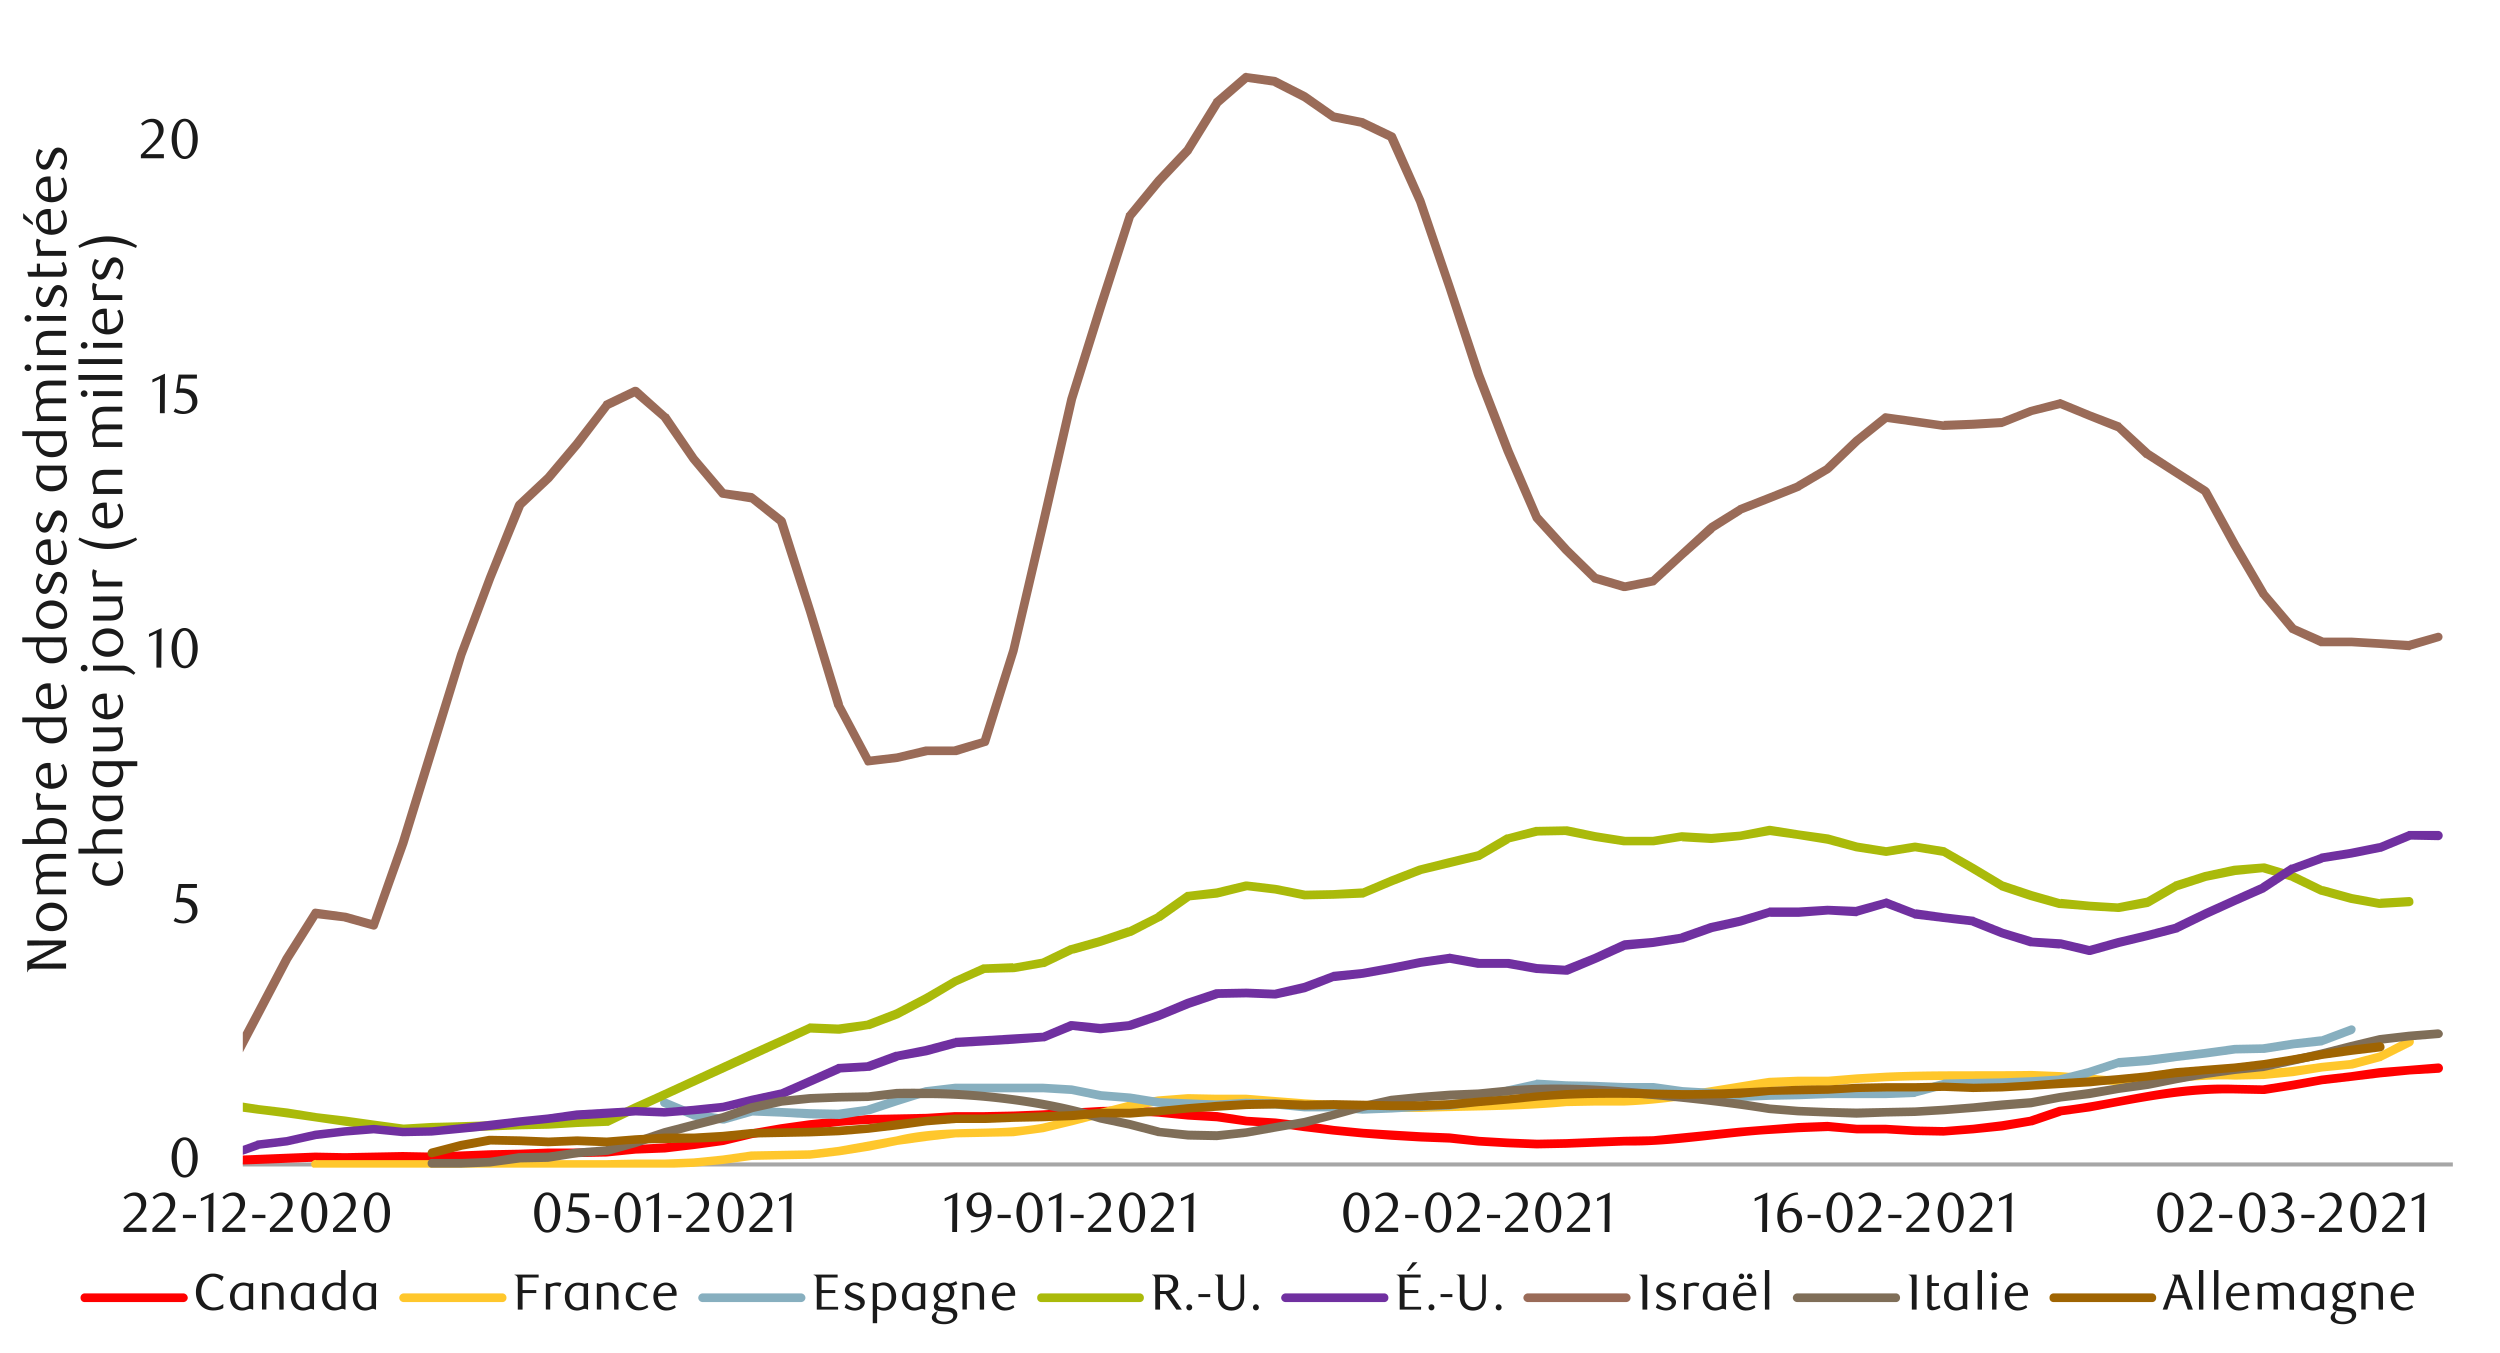 <svg id="Layer_1" data-name="Layer 1" xmlns="http://www.w3.org/2000/svg" xmlns:xlink="http://www.w3.org/1999/xlink" width="1460" height="790" viewBox="0 0 1460 790"><defs><style>.cls-1{fill:none;}.cls-2{fill:#a6a6a6;}.cls-3{clip-path:url(#clip-path);}.cls-4{clip-path:url(#clip-path-2);}.cls-5{fill:red;}.cls-6{fill:#ffc72c;}.cls-7{fill:#87afbf;}.cls-8{fill:#aaba0a;}.cls-9{fill:#7030a0;}.cls-10{fill:#9a6b58;}.cls-11{fill:#7f6e58;}.cls-12{fill:#9f6402;}.cls-13{fill:#1a1a1a;}</style><clipPath id="clip-path"><rect class="cls-1" x="141.8" y="25.41" width="1293.03" height="656.5"/></clipPath><clipPath id="clip-path-2"><rect class="cls-1" x="-135.01" y="-721.61" width="1725.84" height="2233.44"/></clipPath></defs><rect class="cls-2" x="141.8" y="678.86" width="1290.66" height="2.37"/><g class="cls-3"><g class="cls-4"><path class="cls-5" d="M31.48,676.83l33.84-1.35H99.5l17.26.33,16.58-.67,17.26-.68,16.58-.68,16.92-.67,17.26.34,33.84-.68,16.92.34,17.25-.68,16.59-.68,17.25-.33,16.92-.68h16.92l17.26-.34,16.58-1.69,17.26-1L404.73,666,422,663.63l16.58-4.06,17.26-3,16.92-2.37,16.92-1.69,17.26-1.36,34.18-.68,16.58-1H575l16.92-.34,16.92-.68,33.84-2,17.26-.33,16.92,1,17.26,1.35,16.92,1,17.25,2.71,16.59,1,17.25,2L779,657.54l17.26,1.69,16.58,1,16.92,1,16.92.68,17.26,2,16.92,1,16.92.67,16.92-.34,16.58-.67,17.26-.68,16.92-.34L982,661.94l17.26-1.69,16.58-1.69,17.26-1.36,16.92-1.35,17.26-.68,17.26,1.69h16.92l16.92,1,16.92.34,16.92-1.36,16.58-2,16.92-2.7h-.34l16.92-5.76c36.26-4.1,65.09-14.22,102.88-12.86l16.92.34h-.68l17.26-2.7,16.92-3,17.26-2,16.58-2.37,17.6-1.35,16.58-1.36a2.73,2.73,0,0,1,.67,5.42l-16.92,1-17.25,1.7-16.59,2-17.25,2-16.59,3-17.25,2.71h-.68l-16.58-.34c-28.59-.57-56.68,5.23-84.6,10.49l-17.26,2.37h.68l-16.92,5.75h-.34l-17.26,3-16.92,1.69-17.6,1.35-16.92-.33-16.58-1h-17.26l-16.58-1.35-17.26.67-16.58,1c-28.22,1.69-56.45,7.23-84.94,6.77l-17.26.67-16.92.68-17.26.34-16.92-.68-17.25-1-16.59-1.7-17.25-.67-16.92-1-16.92-1.35-17.26-1.69-16.92-2-16.92-2.37-16.92-1-16.92-2.37-16.92-1-17.26-1.69-16.58-1-16.92.34-16.92,1.35-16.92,1-17.26.68-16.92.33c-27.42.46-57.83.43-84.94,2.71l-33.16,4.06-17.26,3-16.92,4.06-17.26,2.37-16.92,2-17.26.67-16.92,1.7-17.26.33H320.47l-16.92.68-17.26.34-16.92,1-17.25.67-16.59-.34-34.17.68-16.92-.34c-27.72.87-57.36,2.8-84.94,2H65.66l-33.84,1.36c-1.69.33-2.71-1-3.05-2.37a2.91,2.91,0,0,1,2.71-2.71"/><path class="cls-6" d="M184.44,677.51H354.31l16.58-.34h17.26l16.92-.68L422,674.8l16.58-2.37,17.6-.34,16.92-.34,16.58-2,33.84-6.09c28.06-7,57.1-2.2,85.28-7.44l16.58-4.06,16.58-4.4,17.26-4.4,16.92-3.05,17.6-1.35,16.92.34h17.26l16.92,1.35L762.08,642l33.84,2,16.92.33h16.59c28.31-1,56.65-1.63,84.93-3.38l16.92-.34h17.26c29.42-1.43,55.7-6.8,84.6-11.17l16.92-.67h17.6l16.58-1.36,17.26-1c27.91-1.24,56.83-.54,84.94-1l16.92.68,17.26,1.35c29.49,3.83,55.87-3.35,84.6-2l16.58-.67,16.92-1.7,16.92-2.36,17.26-1.7h-.34l16.92-4.4-.68.34,16.92-8.8a3.07,3.07,0,0,1,3.72,1,2.84,2.84,0,0,1-1.35,3.72l-16.92,8.46c-.34.34-.34.34-.68.34l-16.58,4.4h-.34l-17.25,1.69-16.92,2.71-17.26,1.69-16.92.34c-29-1.19-55.44,5.84-85.28,2L1203,631.15l-16.58-.68c-28.12.47-57-.22-84.94,1l-16.92,1-16.92,1.69H1050.4l-16.58.68c-29.23,3.84-55.46,9.59-85.28,10.83H931.62L914.7,646c-27.87,2.63-57.14,2.38-85.27,3.38H812.51l-16.92-.34-16.92-.68-16.92-1-17.26-1.69-16.58-1.36H710.65L694.07,644l-16.92,1.35-16.59,3-17.25,4.4-16.92,4.4-16.92,4.06-17.6,2.37-33.84.68-16.58,2-17.26,2.37-16.58,3.38-17.26,2.71-17.26,2-33.84.68-16.92,2.37-17.26,1.69-16.92.67H371.23l-16.92.34H184.44a2.66,2.66,0,0,1-2.71-2.7,2.61,2.61,0,0,1,2.71-2.37"/></g></g><path class="cls-7" d="M389.17,641.64l16.92,7.1-.68-.34,17.26,2.71h-1l16.59-4.74h1l33.84,1.36,16.92.34h-.68l17.26-2.37h-.34l16.92-5.42,17.26-5.41h.34l16.92-2h51.44l16.92,1,17.26,3.39,16.92,1.35,16.92,2.71,16.92.67,16.58.68,16.92-1,17.26.33,17.25,2h16.59l17.25,1.35,16.59-.68,16.92-1.35,17.25-.68,16.59-2.37h-.68l17.26-5.75,16.92-3.72a1,1,0,0,1,.67-.34l17.26,1,16.92.34,17.26.68H965.8l16.92,2.37,16.92,1,16.92,2h-.34l17.26-1,16.92-.34,16.92-.68h34.18l16.58-.67h-.34l16.58-4.4a1.19,1.19,0,0,0,.68-.34l34.18-.68,16.92-.67,16.92-1h-.68l17.26-4.4,16.58-5.41a1.19,1.19,0,0,0,.68-.34l17.26-1.36,16.58-2,16.92-2,17.26-2.36,16.92-.34h-.34l17.26-2.71,16.92-2-.68.34,17.26-6.43a2.47,2.47,0,0,1,3.38,1.35,3,3,0,0,1-1.69,3.39L1357,610.17a1.16,1.16,0,0,0-.67.33l-16.59,1.7-17.25,2.7h-.34l-16.58.34-17.26,2.37-16.92,2L1254.46,622l-17.26,1.35.68-.34L1221,628.44c-19.73,8.37-47.64,5.88-68.7,7.11l-16.92.33h.34l-16.58,4.4c-.34,0-.34.34-.68.34l-16.92.68h-33.84l-17.26.67-16.92.34-16.92.68h-.68L999.3,641.3,982,639.94l-16.92-2.36H948.54l-17.26-.68-16.58-.34-17.26-.68h.68l-16.58,3.73-17.26,5.75h-.34l-17.26,2.71-16.92.67-16.92,1-17.25.67-16.92-1.35H761.75l-17.26-1.69-16.58-.34-17.26,1-16.92-.68-17.6-1-16.58-2.7-17.26-1.36-16.58-3.38-16.58-1H558l-16.58,2h.34l-17.26,5.42L508,650.77h-.68l-16.92,2.71h-.68l-16.58-.34-16.92-1-17.26-.68h.68L423,656.19h-1l-17.26-2.37c-.33,0-.33-.34-.67-.34l-16.92-7.11a2.57,2.57,0,1,1,2-4.73"/><g class="cls-3"><g class="cls-4"><path class="cls-8" d="M14.56,640.62H116.42l17.26,2,17.25,2.71,16.92,2,16.92,2.71,16.92,2,16.92,2.37,17.26,2.36h-.67l16.92-1c28.24-.6,56.65-1.88,84.93-2.71l16.92-.67-1,.33,16.92-8.12c28.53-12.72,56.74-26.19,85.28-38.91L472.08,598a1.22,1.22,0,0,1,1-.34l16.92.68h-.68L506.59,596h-.34l16.59-6.43,16.92-8.8,16.92-9.81,17.25-7.78h1l16.92-.68-.34.34,16.92-3-.68.34L624.69,552H625L642,547.22l16.92-5.75-.34.34,16.92-8.46h-.33l17.25-12.18c.34-.34.68-.34,1.36-.34l16.58-2,16.92-4.06h1l16.92,2,17.26,3.38h-.67l16.92-.34,16.92-1-.68.34L811.83,512l16.58-6.43,17.6-4.4,16.92-4.06-.68.34,17.26-10.15h.68l16.58-4.4h.67l17.26-.34h.68L932,486l17.26,2.71h15.9L982,486h.34l17.26,1h-.34l16.92-1.36,16.92-3.38h.68l16.92,2.71,17.26,2.37,16.92,4.73,16.92,2.71h-.68l16.92-2.71h.68l16.92,2.71c.34,0,.34,0,.68.34l17.25,9.81,16.92,10.15-.67-.33,17.26,5.75,16.58,4.74-.34-.34,17.26,1.69,16.58,1h-.68l17.26-3.39-.68.34,16.58-9.48c.34-.33.34-.33.68-.33l16.92-5.42,17.26-3.72,17.26-1.35h1l16.92,5.07c.34,0,.34,0,.68.34l16.58,8.12-.34-.34,17.26,4.74,16.58,3.05-.67-.34,16.92-1a2.41,2.41,0,0,1,2.7,2.37c.34,1.69-.67,2.71-2.36,3l-16.92,1h-.68l-16.92-3-17.26-4.74H1355L1338,514.4h.34l-17.26-5.08h1L1305.56,511l-16.92,3.39-16.59,5.41.34-.34-16.92,9.82a1,1,0,0,0-.67.34l-17.26,3h-.68l-16.92-1L1203,530.3h-.68l-16.92-4.73-17.26-5.76-.33-.34-16.92-10.15L1134,499.51l.67.34-16.58-2.71h.68l-16.92,2.71h-.68l-17.6-2.71-16.58-4.4L1050.06,490l-16.92-2.37h1l-17.6,3-16.92,1.69h-.34l-17.26-1,.68-.34-16.92,2.71H948.2L931,491.05,914,487.66h.67l-17.26.34h.68l-16.92,4.06h.68L865,501.88a1.25,1.25,0,0,1-1,.34l-16.58,4.06-16.92,4.06-16.58,6.43-16.92,7.1a1.25,1.25,0,0,1-1,.34l-17.25.68-16.59.34h-.67l-16.92-3.39-16.92-2h1L711,524.21l-16.92,1.69,1.35-.33-17.26,12.18h-.34l-16.92,8.8h-.34l-17.25,5.75L626.72,557l.34-.34-16.92,8.12h-.67l-17.26,3h-.34L575,568.2l1-.33L559,575.31l-16.92,10.15-17.25,9.14L508,601h-.68l-16.92,2.71h-.68l-16.58-.68,1-.34-16.92,7.78c-28.26,13.12-56.68,25.8-84.94,38.92l-16.92,8.12h-1l-17.26.68-16.92,1-16.58.34-17.26.68-16.92.68-16.92.33-16.92.68h-.33c-28.4-3.21-56.56-8.17-84.94-11.51L133,648.07l-16.58-2.37H14.56a2.62,2.62,0,0,1-2.71-2.37,2.68,2.68,0,0,1,2.71-2.71"/><path class="cls-9" d="M14.22,677.17l16.92-2,16.92-3.72,16.58-4.74,17.26-4.74c.34-.34.34-.34.68-.34l16.92.34h16.92a1.76,1.76,0,0,1,1.35.68l16.92,9.81h-2l16.92-6.09c.34-.34.34-.34.68-.34l16.92-2,16.58-3.72,17.26-2,16.92-1.36h.67l16.92,1.7,16.59-.34L269,656.53l16.92-2,17.25-2,16.59-1.7,16.92-2.37,17.25-1,16.92-1,17.6.68,16.24-1.35L422,644l16.58-4.07,17.26-3.72-.67.34,16.92-7.44,16.58-7.45a1.23,1.23,0,0,1,1-.34l17.26-1h-.68l16.59-6.09h.67l16.92-3.39,16.58-4.4c.34,0,.68,0,.68-.34l17.26-1,16.58-1,17.26-1-.68.34L625,596.29h1L643,598h-.68l17.26-1.69h-.68l16.92-5.75,16.92-7.11L710,577.68h.68l17.26-.34,16.92.68h-.68L761.41,574l16.24-6.09a1.19,1.19,0,0,0,.68-.34l17.26-1.7,16.58-3,16.92-3.38L846.35,557a.46.46,0,0,1,.67,0l16.92,3H881.2l16.58,3,16.92,1h-1l16.92-6.77,16.92-7.78c.34,0,.67-.34,1-.34l16.58-1.35L982,545.19h-.67l17.26-6.09,17.25-3.72,16.92-5.08c.34-.34.34-.34.68-.34h16.92l16.92-1,17.26.68h-1l17.26-4.74a1.52,1.52,0,0,1,1.7,0l16.58,6.43-.34-.34,16.58,2.37,17.26,2c.34,0,.34,0,.68.34l16.92,6.77,16.92,5.07h-.68l16.92,1h.34l17.26,4.06h-1.36l16.92-4.74,17.26-4.06,16.58-4.4H1270l16.92-8.12,17.26-7.79,16.58-7.44h-.34l17.26-11.17h.68l16.58-6.09c.34-.34.34-.34.68-.34l16.92-2.7,16.92-3.39-.68.34,17.26-7.11a1.27,1.27,0,0,1,1-.33H1424a2.71,2.71,0,0,1,0,5.41l-16.92-.34h1l-17.26,7.11h-.34l-16.92,3.38-17.25,2.71h.67l-16.92,6.09.34-.34-16.92,11.17c-.34,0-.34,0-.34.34l-16.92,7.44L1289,536.06l-16.58,8.12c-.34.34-.34.34-.67.34l-16.92,4.39L1237.88,553,1221,557.71h-1.36l-16.92-4.06.34.34-16.92-1.35h-.68l-17.26-5.42-16.92-6.77h.68l-17.26-2-16.58-2c-.34,0-.34,0-.68-.33l-16.92-6.43h1.7l-17.26,5.07a1.19,1.19,0,0,1-.68.34l-16.58-1-17.26,1.35h-16.92l.68-.34-17.26,5.41-16.58,3.73-17.26,6.09h-.34L965.8,553l-16.92,1.69,1-.34-17.26,7.78-16.92,7.11h-1.36l-17.25-1-16.92-3H862.93l-16.58-3H847l-16.92,2.37-16.92,3.39-16.92,3-17.26,2,.68-.34-17.26,6.77-17.26,3.72h-.67l-16.58-.67-17.26.33h1l-16.92,5.76-17.26,7.1-16.92,5.76h-.33l-17.26,2h-.68l-16.58-2h1l-16.58,6.76h-1l-17.26,1.36-16.58,1-17.26,1h.68l-17.26,4.74-17.26,3h.68L508,625.39h-.68l-17.26,1h1L457.19,641.3a.33.33,0,0,0-.34.34L439.59,645l-17.26,4.06-16.92,1.69-17.26,1.36-16.92-.68-16.92,1.35-16.92,1-16.92,2-16.58,1.69-17.26,2.37-16.92,1.69-17.59,1.69-16.92.34-17.26-1.69h.67l-16.92,1.35-16.92,2-16.92,3.73-16.92,2h.68l-17.26,6.09a2.08,2.08,0,0,1-2.37-.34L115.4,667l1,.33H99.5L82.58,667h.67L66,671.75l-16.92,4.74-17.26,3.72-16.92,2c-1.36.34-2.71-.67-3.05-2.36a2.62,2.62,0,0,1,2.37-2.71"/><path class="cls-10" d="M114.05,653.48,131,623.36l17.26-32.48,16.92-32.15L182.07,532a2.27,2.27,0,0,1,2.37-1.35L201.69,533H202L219,537.75l-3,1.69,16.92-48.05,16.92-54.82L267,381.41l16.92-45,16.92-42.3c.33-.34.33-.68.67-1l16.92-15.9L335,257.55l17.26-22.33c0-.34.34-.68.68-1l16.92-8.12a3.26,3.26,0,0,1,3,.34l16.92,15.23c.34,0,.34,0,.68.34l16.58,24.36,17.26,20.3-1.69-1L439.59,288c.34.34.68.34,1,.68l17.26,13.53a4.77,4.77,0,0,1,1,1.35L475.46,356l16.92,55.16-.34-.34,17.26,32.48L506.59,442l16.92-2,16.92-4.06H557l17.26-5.08-1.69,1.7L589.5,379l16.92-72.76,16.92-73.77,16.92-54.14,17.26-53.13c0-.34,0-.68.34-.68l16.92-20.64L692,85.65l-.34.33,16.92-27.41c0-.34,0-.34.34-.67L726.21,43c.68-.34,1.36-.68,2-.34L745.16,45c.34,0,.34.34.68.34l17.26,8.79L780,66l-.68-.34,16.92,3.38a1.19,1.19,0,0,1,.68.34l16.92,8.12a2.6,2.6,0,0,1,1.35,1.36l16.59,37.56,17.25,50.76L866,218l17.26,44.67,16.58,38.58-.33-.68,17.25,19,16.59,16.24-1-.67,17.26,5.07H948.2l16.92-3.38-1.35.67,33.84-31.13c.34,0,.34,0,.34-.34l16.92-10.49.34-.34,17.26-6.76,16.92-6.77h-.34l17.26-10.15-.68.34,16.92-16.25,17.26-13.87a2.22,2.22,0,0,1,2-.34l16.92,2.37,16.58,2.37-.34-.34,17.26-.68,16.58-1-.68.33,17.26-6.76,16.92-4.4a1.52,1.52,0,0,1,1.7,0l17.25,7.1,16.92,6.43c.34,0,.34.34.68.68l17.26,15.91-.34-.34,16.58,10.83,16.92,10.82,1,1,17.26,31.47,16.58,28.43-.34-.34,17.26,20.3-1-.67,16.92,7.44h16.25l16.92,1,17.25,1h-1l16.92-4.74a2.46,2.46,0,0,1,1.35,4.74l-16.92,5.08c0,.33-.34.33-.67.33l-17.26-1.35-16.58-1H1355L1338,369.56c-.34,0-.68-.34-1-.67l-16.92-20.31a.33.33,0,0,1-.34-.34l-16.92-28.76L1285.59,288l1,1-33.84-21.65h-.33l-16.92-16.25.67.68L1219.26,245l-17.26-7.1,1.7.33-16.58,4.06-16.92,6.77c-.34,0-.68.34-1,.34l-16.58,1-17.26.67h-.68l-16.58-2.37-16.92-2.36,2-.68-16.92,13.53-16.92,16.25a.33.33,0,0,0-.34.34L1051.76,286l-.34.34-16.92,6.76-17.26,6.77h.34L1001,310.34h.33l-17.25,15.23-16.92,15.57c-.34.34-.68.67-1,.67l-16.92,3.39h-1.35l-17.26-5.08c-.34,0-.68-.34-1-.67l-16.92-16.59-17.26-18.95c0-.34-.33-.34-.33-.67l-16.92-38.92L860.9,219.65l-16.58-50.76-17.26-50.42L810.14,80.91l1.35,1.35-16.92-8.12h.68L778,70.76c-.34,0-.34-.34-.68-.34L760.73,58.91l-17.26-8.8h.68l-16.58-2.37,2-.67L712.34,62l.68-.68L696.1,88.69c0,.34-.34.34-.34.68L678.84,107.3l-16.92,20.31.34-.68-16.92,52.79-16.92,53.81L611.5,307.3l-17.26,73.43-16.58,53.13c-.34,1-1,1.69-1.7,1.69L558.71,441H541.79L524.19,445l-16.92,2a1.93,1.93,0,0,1-2.37-1.36l-17.26-32.48-.34-.34-16.58-55.16L453.8,305.27l.68,1-16.92-13.53,1,.67L422,290.72a2.59,2.59,0,0,1-1.69-.68L403,269.4,386.12,245l.34.34L369.2,230.48l3.05.34-16.92,8.12,1-.68-17.26,22.68-16.92,20-16.92,15.91.68-.68-17.26,42-16.92,45-16.92,55.16L237.9,493.08l-17.26,48.05a2.41,2.41,0,0,1-3,1.69l-16.92-4.73H201l-17.26-2,2.71-1.36-16.59,26.4L153,593.25l-17.25,32.82-16.92,29.78a2.73,2.73,0,0,1-3.73,1c-1-.67-1.69-2.36-1-3.38"/><path class="cls-11" d="M252.45,676.83h16.92l16.59-.68,16.92-2.7,17.25-.34,16.59-2.37L354,669.39h-.33l16.58-4.74,17.26-5.76,16.92-4.39,17.25-4.4,16.59-5.76,17.59-3.72,16.92-1.69,16.92-.68,17.26-.34,16.58-2c38-.83,83.46,3.23,119.8,14.55l17.25,3.73,16.92,4.4h-.67l17.26,1.69,16.58.34,16.92-1.7,16.58-3,17.26-3.05L778,648.74l17.26-5.07,16.92-3.73,16.92-1.69,17.59-1.35,16.59-.68,17.25-1.69c43.51-3.83,92.61,2.67,136,7.78l17.26,2.71,16.58,1.35,17.26.68,16.58.34,34.18-.68,16.58-1,17.26-1.36,16.58-1.69,17.26-1.35,16.58-3,17.26-2.37,33.84-5.41,16.92-3.05,16.92-3.38,17.26-2,16.92-1.69,16.92-3.73,16.58-3.72,17.26-4.4,16.92-4.06,17.26-2,16.92-1.35a3,3,0,0,1,3,2.37,2.61,2.61,0,0,1-2.37,2.7l-16.92,1.36-16.92,2-16.58,4.06-17.26,4.4-16.92,3.72-17.59,3.72-16.58,1.7-17.26,2.36-16.58,3-16.92,3.38-17.26,2.37-16.92,3-16.92,2-17.26,3.38-33.84,2.71-17.26,1.35-16.92,1-16.92.34-17.26.67-16.92-.67-17.26-.68-16.92-1.35c-39.85-6.34-78.23-9.41-118.44-11.85l-16.92.34-16.92,1-17.26,2-16.92.67-16.92,1L813.18,645l-16.58,3.72-17.26,4.74-16.92,4.4-17.26,3-16.92,3-17.59,2-16.92-.34-17.26-2h-.34l-16.92-4.4L642,655.51c-30.35-9.43-69-14.19-100.84-14.21H524.19L506.93,643l-16.92.34-16.58.68-16.58,1.69-16.92,3.72L423,655.17l-17.26,4.4L389.17,664l-17.26,5.75L355,674.46h-.68l-16.92,1.35-17.26,2.71-16.24.34-17.6,2.37-16.92.68H252.45a2.41,2.41,0,0,1-2.7-2.37,2.49,2.49,0,0,1,2.7-2.71"/></g></g><path class="cls-12" d="M251.78,670.74l16.92-4.4,16.92-3.05h.67l17.26.34,16.92.68,16.58-.68,17.26.68L370.89,663l17.26-1h16.92l16.92-1,16.92-1.7,34.18-.67,16.58-.68,17.26-1.35,16.58-2.37,17.26-2,16.92-1.36H575l16.92-.67,17.26-.68,16.58-.68,16.92-1.35h17.26l16.58-1,17.26-1.69,16.92-1.35,16.92-1,16.92-.34,17.59.68,16.59-.34,34.17.68h16.59l17.25-.68L863.27,641l17.25-1.35,16.59-1.7,17.25-1.35,16.92-.68h17.26l33.84.68c29,.19,55.91-2.92,84.94-2.71l16.92-1,17.26-.34h16.92l16.58-.34,17.6.68,16.58-.34,16.92-1,16.92-1.35,17.26-1,16.58-1.36,17.26-1.69,16.58-2.37,16.92-1.35,17.26-1.36,16.92-2,16.92-2.7,16.92-3,17.26-2.71,16.92-2a2.61,2.61,0,0,1,2.7,2.37c.34,1.36-.67,2.71-2.36,3l-16.59,2-17.25,2.37-16.92,3L1322.14,624l-16.92,2-16.92,1.35-16.92,1.7-16.92,2-17.26,1.69-16.58,1.69-17.26,1-16.92,1-17.26,1-16.92.33-16.92-.67-16.92.34H1101.5l-16.92.33-16.92,1-17.26.34-16.58.34-17.6,1.69-16.58.34-17.26.33c-28.81-.71-55.75-1.42-84.6,1l-16.92,1.69L863.6,646l-16.92,1.69-17.25.67H812.51l-16.59-.33-17.25-.34-16.92.34-16.92-.68-16.92.34-33.84,2-17.26,1.69-16.92,1.35L643,652.47l-16.92,1.69-16.92.67-17.26.34-16.92.68H558l-16.58,1.35-17.26,2.37-16.92,2L490,663l-16.92.67-33.84.68c-28.22,5-56.93,1.53-85.28,5.08l-16.92-.68-16.92.68-16.92-.68-16.92-.34h.34l-16.58,3-17.26,4.39a2.41,2.41,0,0,1-3-1.69,2.81,2.81,0,0,1,2-3.38"/><path class="cls-13" d="M115.46,676a18.31,18.31,0,0,1-.57,4.71,12.72,12.72,0,0,1-1.61,3.71,7.93,7.93,0,0,1-2.43,2.43,5.77,5.77,0,0,1-3.07.85,5.57,5.57,0,0,1-3-.87,8,8,0,0,1-2.4-2.42,12.91,12.91,0,0,1-1.59-3.7,18.19,18.19,0,0,1-.57-4.68,18.74,18.74,0,0,1,.57-4.75,13.3,13.3,0,0,1,1.58-3.76,7.71,7.71,0,0,1,2.4-2.45,5.64,5.64,0,0,1,3-.88,5.71,5.71,0,0,1,3.07.88,8,8,0,0,1,2.43,2.45,13.1,13.1,0,0,1,1.61,3.75A18.47,18.47,0,0,1,115.46,676Zm-3,0a25.72,25.72,0,0,0-.29-4,14.65,14.65,0,0,0-.87-3.26,6.09,6.09,0,0,0-1.44-2.16,3,3,0,0,0-4,0,6.09,6.09,0,0,0-1.44,2.14,14.36,14.36,0,0,0-.87,3.23,27.22,27.22,0,0,0,0,8.06,13.82,13.82,0,0,0,.89,3.23,6.14,6.14,0,0,0,1.45,2.14,2.84,2.84,0,0,0,2,.78,2.93,2.93,0,0,0,2-.78,5.88,5.88,0,0,0,1.45-2.14,14.32,14.32,0,0,0,.87-3.21A24.9,24.9,0,0,0,112.43,676.06Z"/><path class="cls-13" d="M115,518.54h-9.15l-.86,5.77.72,0,.73,0a11.32,11.32,0,0,1,4.33.72,7.55,7.55,0,0,1,2.73,1.85,6.59,6.59,0,0,1,1.42,2.48,9.41,9.41,0,0,1,.41,2.66,6.46,6.46,0,0,1-.68,3,7.06,7.06,0,0,1-1.81,2.28,8.28,8.28,0,0,1-2.63,1.45,9.72,9.72,0,0,1-3.15.51,13.47,13.47,0,0,1-2.68-.28,11.65,11.65,0,0,1-3-1.14l1-1.88a8.7,8.7,0,0,0,5.11,1.68,4.58,4.58,0,0,0,1.76-.36,4.86,4.86,0,0,0,1.55-1,5,5,0,0,0,1.08-1.58,4.9,4.9,0,0,0,.42-2,6.24,6.24,0,0,0-.6-2.92,4.88,4.88,0,0,0-1.53-1.79,5.71,5.71,0,0,0-2.14-.91,12.19,12.19,0,0,0-2.39-.24,14.72,14.72,0,0,0-1.49.08c-.5,0-1,.11-1.37.18l1.51-10.86H115Z"/><path class="cls-13" d="M91.35,389.87l.1-20.06L87,372v-1.78l7.34-3.39-.13,23.08Z"/><path class="cls-13" d="M115.46,378.56a18.3,18.3,0,0,1-.58,4.71,12.46,12.46,0,0,1-1.61,3.71,7.78,7.78,0,0,1-2.43,2.42,5.7,5.7,0,0,1-3.07.86,5.57,5.57,0,0,1-3-.87,7.82,7.82,0,0,1-2.39-2.43,12.73,12.73,0,0,1-1.6-3.69,18.19,18.19,0,0,1-.57-4.68,18.69,18.69,0,0,1,.57-4.75,13.6,13.6,0,0,1,1.58-3.76,7.71,7.71,0,0,1,2.4-2.45,5.55,5.55,0,0,1,3-.88,5.63,5.63,0,0,1,3.07.88,8,8,0,0,1,2.43,2.45,12.83,12.83,0,0,1,1.61,3.75A18.4,18.4,0,0,1,115.46,378.56Zm-3,.05a25.67,25.67,0,0,0-.3-4.05,14.5,14.5,0,0,0-.87-3.26,5.87,5.87,0,0,0-1.44-2.16,3,3,0,0,0-4,0,5.94,5.94,0,0,0-1.43,2.14,13.83,13.83,0,0,0-.88,3.23,28.15,28.15,0,0,0,0,8.06,13.82,13.82,0,0,0,.89,3.23,6.24,6.24,0,0,0,1.45,2.14,2.84,2.84,0,0,0,2,.77,2.9,2.9,0,0,0,2-.77,6,6,0,0,0,1.45-2.14,14.32,14.32,0,0,0,.87-3.21A24.86,24.86,0,0,0,112.43,378.61Z"/><path class="cls-13" d="M93.39,241.31l.1-20.05L89,223.4v-1.78l7.34-3.39-.13,23.08Z"/><path class="cls-13" d="M115,221.09H105.8l-.86,5.76.73,0h.72a11.29,11.29,0,0,1,4.33.72,7.46,7.46,0,0,1,2.73,1.85,6.39,6.39,0,0,1,1.42,2.48,9.34,9.34,0,0,1,.41,2.65,6.5,6.5,0,0,1-.67,3,7,7,0,0,1-1.81,2.27,8.25,8.25,0,0,1-2.64,1.45,9.66,9.66,0,0,1-3.14.51,12.87,12.87,0,0,1-2.69-.28,11.17,11.17,0,0,1-2.94-1.13l1-1.88a8.65,8.65,0,0,0,5.1,1.68,4.58,4.58,0,0,0,1.76-.36,4.86,4.86,0,0,0,1.55-1,5.24,5.24,0,0,0,1.09-1.58,5.07,5.07,0,0,0,.41-2,6.35,6.35,0,0,0-.59-2.91,5,5,0,0,0-1.53-1.79,5.78,5.78,0,0,0-2.14-.91,11.91,11.91,0,0,0-3.89-.16c-.49.05-1,.11-1.37.18l1.52-10.87H115Z"/><path class="cls-13" d="M82.27,92.41v-2l4.35-4.32A42.89,42.89,0,0,0,91,81.2a7.39,7.39,0,0,0,1.63-4.39,7.29,7.29,0,0,0-.31-2.19,5.64,5.64,0,0,0-.88-1.75,3.86,3.86,0,0,0-1.36-1.15,4,4,0,0,0-1.83-.41,6.24,6.24,0,0,0-2.67.57,8.32,8.32,0,0,0-2.2,1.54l-1-1.19a12.94,12.94,0,0,1,3.16-2.15,8.22,8.22,0,0,1,3.49-.71,6.71,6.71,0,0,1,2.54.47,6.29,6.29,0,0,1,2.07,1.35,6.21,6.21,0,0,1,1.4,2.07,6.7,6.7,0,0,1,.51,2.65A7.35,7.35,0,0,1,95,78.78a13.76,13.76,0,0,1-1.42,2.55,17.38,17.38,0,0,1-1.78,2.15c-.62.65-1.19,1.2-1.69,1.66L84.91,90h10.8v2.43Z"/><path class="cls-13" d="M115.49,81.1a18.34,18.34,0,0,1-.57,4.72,12.84,12.84,0,0,1-1.61,3.71A7.89,7.89,0,0,1,110.88,92a5.78,5.78,0,0,1-3.07.86,5.5,5.5,0,0,1-3-.88,8,8,0,0,1-2.4-2.42,12.73,12.73,0,0,1-1.59-3.69,18.19,18.19,0,0,1-.57-4.68,18.69,18.69,0,0,1,.57-4.75,13.3,13.3,0,0,1,1.58-3.76,7.74,7.74,0,0,1,2.4-2.46,5.63,5.63,0,0,1,3-.87,5.7,5.7,0,0,1,3.07.87,8.15,8.15,0,0,1,2.43,2.46,13,13,0,0,1,1.61,3.74A18.53,18.53,0,0,1,115.49,81.1Zm-3,.05a25.72,25.72,0,0,0-.29-4.05,14.25,14.25,0,0,0-.88-3.26,5.81,5.81,0,0,0-1.43-2.15,3,3,0,0,0-4,0,5.87,5.87,0,0,0-1.44,2.14,14.27,14.27,0,0,0-.87,3.22,27.29,27.29,0,0,0,0,8.07,13.82,13.82,0,0,0,.89,3.23,6.24,6.24,0,0,0,1.45,2.14,2.88,2.88,0,0,0,2,.77,3,3,0,0,0,2-.77,5.83,5.83,0,0,0,1.44-2.14,13.79,13.79,0,0,0,.88-3.21A24.94,24.94,0,0,0,112.46,81.15Z"/><path class="cls-13" d="M72.12,719.47v-2l4.35-4.31a42.89,42.89,0,0,0,4.36-4.92,7.41,7.41,0,0,0,1.63-4.4,7.62,7.62,0,0,0-.31-2.19,5.48,5.48,0,0,0-.88-1.74,3.89,3.89,0,0,0-1.36-1.16,4,4,0,0,0-1.83-.41,6.1,6.1,0,0,0-2.67.58,8.06,8.06,0,0,0-2.2,1.53l-1-1.19a13.23,13.23,0,0,1,3.16-2.15,8.37,8.37,0,0,1,3.49-.71,6.71,6.71,0,0,1,2.54.48,6,6,0,0,1,2.07,1.35,6.21,6.21,0,0,1,1.4,2.07,6.68,6.68,0,0,1,.51,2.64,7.4,7.4,0,0,1-.57,2.88,13.76,13.76,0,0,1-1.42,2.55,19,19,0,0,1-1.78,2.15c-.62.65-1.19,1.2-1.69,1.66L74.76,717H85.55v2.44Z"/><path class="cls-13" d="M89,719.47v-2l4.35-4.31a41.94,41.94,0,0,0,4.36-4.92,7.41,7.41,0,0,0,1.63-4.4,7.29,7.29,0,0,0-.31-2.19,5.68,5.68,0,0,0-.87-1.74,3.84,3.84,0,0,0-3.2-1.57,6.06,6.06,0,0,0-2.66.58,8,8,0,0,0-2.21,1.53l-.95-1.19a13,13,0,0,1,3.16-2.15,8.31,8.31,0,0,1,3.49-.71,6.66,6.66,0,0,1,2.53.48,6.12,6.12,0,0,1,2.08,1.35,6.36,6.36,0,0,1,1.4,2.07,6.68,6.68,0,0,1,.51,2.64,7.41,7.41,0,0,1-.58,2.88,13.21,13.21,0,0,1-1.42,2.55,20.07,20.07,0,0,1-1.77,2.15c-.63.65-1.19,1.2-1.7,1.66L91.68,717h10.8v2.44Z"/><path class="cls-13" d="M106.82,711.37v-1.94h7.64v1.94Z"/><path class="cls-13" d="M121.71,719.47l.09-20.05-4.47,2.14v-1.78l7.34-3.39-.13,23.08Z"/><path class="cls-13" d="M129.81,719.47v-2l4.34-4.31a41.94,41.94,0,0,0,4.36-4.92,7.41,7.41,0,0,0,1.63-4.4,7.29,7.29,0,0,0-.31-2.19,5.68,5.68,0,0,0-.87-1.74,3.84,3.84,0,0,0-3.2-1.57,6.06,6.06,0,0,0-2.66.58,8.11,8.11,0,0,0-2.21,1.53l-.95-1.19a13,13,0,0,1,3.16-2.15,8.31,8.31,0,0,1,3.49-.71,6.66,6.66,0,0,1,2.53.48,6.12,6.12,0,0,1,2.08,1.35,6.36,6.36,0,0,1,1.4,2.07,6.68,6.68,0,0,1,.51,2.64,7.41,7.41,0,0,1-.58,2.88,13.72,13.72,0,0,1-1.41,2.55,20.13,20.13,0,0,1-1.78,2.15c-.63.65-1.19,1.2-1.7,1.66l-5.2,4.83h10.8v2.44Z"/><path class="cls-13" d="M147.32,711.37v-1.94H155v1.94Z"/><path class="cls-13" d="M157.63,719.47v-2l4.34-4.31a43.08,43.08,0,0,0,4.37-4.92,7.46,7.46,0,0,0,1.62-4.4,7.29,7.29,0,0,0-.31-2.19,5.68,5.68,0,0,0-.87-1.74,3.92,3.92,0,0,0-1.37-1.16,4,4,0,0,0-1.82-.41,6.07,6.07,0,0,0-2.67.58,8.11,8.11,0,0,0-2.21,1.53l-1-1.19a13,13,0,0,1,3.16-2.15,8.31,8.31,0,0,1,3.49-.71,6.75,6.75,0,0,1,2.54.48,6.08,6.08,0,0,1,2.07,1.35,6.36,6.36,0,0,1,1.4,2.07,6.68,6.68,0,0,1,.51,2.64,7.23,7.23,0,0,1-.58,2.88,13.17,13.17,0,0,1-1.41,2.55,20.13,20.13,0,0,1-1.78,2.15c-.63.65-1.19,1.2-1.7,1.66l-5.2,4.83h10.8v2.44Z"/><path class="cls-13" d="M191.14,708.16a18.31,18.31,0,0,1-.57,4.71,12.46,12.46,0,0,1-1.61,3.71,7.93,7.93,0,0,1-2.43,2.43,5.77,5.77,0,0,1-3.07.85,5.57,5.57,0,0,1-3-.87,7.89,7.89,0,0,1-2.39-2.42,12.92,12.92,0,0,1-1.6-3.7,18.19,18.19,0,0,1-.57-4.68,18.74,18.74,0,0,1,.57-4.75,13.6,13.6,0,0,1,1.58-3.76,7.71,7.71,0,0,1,2.4-2.45,5.64,5.64,0,0,1,3-.88,5.71,5.71,0,0,1,3.07.88,8,8,0,0,1,2.43,2.45,12.83,12.83,0,0,1,1.61,3.75A18.47,18.47,0,0,1,191.14,708.16Zm-3,.05a25.67,25.67,0,0,0-.3-4.05,14.65,14.65,0,0,0-.87-3.26,6.09,6.09,0,0,0-1.44-2.16,3,3,0,0,0-4,0,5.94,5.94,0,0,0-1.43,2.14,13.83,13.83,0,0,0-.88,3.23,28.15,28.15,0,0,0,0,8.06,13.68,13.68,0,0,0,.89,3.23,6.14,6.14,0,0,0,1.45,2.14,2.85,2.85,0,0,0,2,.78,2.91,2.91,0,0,0,2-.78A5.88,5.88,0,0,0,187,715.4a14.32,14.32,0,0,0,.87-3.21A24.86,24.86,0,0,0,188.12,708.21Z"/><path class="cls-13" d="M194.5,719.47v-2l4.35-4.31a42.89,42.89,0,0,0,4.36-4.92,7.41,7.41,0,0,0,1.63-4.4,7.29,7.29,0,0,0-.31-2.19,5.68,5.68,0,0,0-.87-1.74,3.84,3.84,0,0,0-3.2-1.57,6.13,6.13,0,0,0-2.67.58,8.06,8.06,0,0,0-2.2,1.53l-1-1.19a13.23,13.23,0,0,1,3.16-2.15,8.37,8.37,0,0,1,3.49-.71,6.71,6.71,0,0,1,2.54.48,6,6,0,0,1,2.07,1.35,6.21,6.21,0,0,1,1.4,2.07,6.68,6.68,0,0,1,.51,2.64,7.4,7.4,0,0,1-.57,2.88,13.76,13.76,0,0,1-1.42,2.55,19,19,0,0,1-1.78,2.15c-.62.65-1.19,1.2-1.69,1.66l-5.2,4.83h10.8v2.44Z"/><path class="cls-13" d="M227.76,708.16a17.87,17.87,0,0,1-.58,4.71,12.46,12.46,0,0,1-1.61,3.71,7.93,7.93,0,0,1-2.43,2.43,5.75,5.75,0,0,1-3.07.85,5.54,5.54,0,0,1-3-.87,8,8,0,0,1-2.4-2.42,12.92,12.92,0,0,1-1.6-3.7,18.19,18.19,0,0,1-.57-4.68,18.74,18.74,0,0,1,.57-4.75,13.6,13.6,0,0,1,1.58-3.76,7.71,7.71,0,0,1,2.4-2.45,5.74,5.74,0,0,1,6.11,0,8,8,0,0,1,2.43,2.45,12.83,12.83,0,0,1,1.61,3.75A18,18,0,0,1,227.76,708.16Zm-3,.05a25.67,25.67,0,0,0-.3-4.05,14.65,14.65,0,0,0-.87-3.26,6.07,6.07,0,0,0-1.43-2.16,3,3,0,0,0-4,0,5.94,5.94,0,0,0-1.43,2.14,13.38,13.38,0,0,0-.87,3.23,27.22,27.22,0,0,0,0,8.06,13.23,13.23,0,0,0,.88,3.23,6.14,6.14,0,0,0,1.45,2.14,2.85,2.85,0,0,0,2,.78,2.91,2.91,0,0,0,2-.78,5.88,5.88,0,0,0,1.45-2.14,14.32,14.32,0,0,0,.87-3.21A24.86,24.86,0,0,0,224.73,708.21Z"/><path class="cls-13" d="M327.22,708.16a18.31,18.31,0,0,1-.57,4.71,12.46,12.46,0,0,1-1.61,3.71,7.93,7.93,0,0,1-2.43,2.43,5.77,5.77,0,0,1-3.07.85,5.57,5.57,0,0,1-3-.87,7.89,7.89,0,0,1-2.39-2.42,12.65,12.65,0,0,1-1.6-3.7,18.19,18.19,0,0,1-.57-4.68,18.74,18.74,0,0,1,.57-4.75,13.3,13.3,0,0,1,1.58-3.76,7.71,7.71,0,0,1,2.4-2.45,5.64,5.64,0,0,1,3-.88,5.71,5.71,0,0,1,3.07.88,8,8,0,0,1,2.43,2.45,12.83,12.83,0,0,1,1.61,3.75A18.47,18.47,0,0,1,327.22,708.16Zm-3,.05a25.72,25.72,0,0,0-.29-4.05,14.65,14.65,0,0,0-.87-3.26,6.09,6.09,0,0,0-1.44-2.16,3,3,0,0,0-4,0,6.09,6.09,0,0,0-1.44,2.14,14.36,14.36,0,0,0-.87,3.23,28.15,28.15,0,0,0,0,8.06,13.68,13.68,0,0,0,.89,3.23,6.14,6.14,0,0,0,1.45,2.14,2.84,2.84,0,0,0,2,.78,2.91,2.91,0,0,0,2-.78A5.88,5.88,0,0,0,323,715.4a14.32,14.32,0,0,0,.87-3.21A24.9,24.9,0,0,0,324.19,708.21Z"/><path class="cls-13" d="M344,699.25h-9.15L334,705l.72,0h.72a11.29,11.29,0,0,1,4.33.72,7.51,7.51,0,0,1,2.74,1.85,6.36,6.36,0,0,1,1.41,2.48,9,9,0,0,1,.41,2.65,6.5,6.5,0,0,1-.67,3,6.92,6.92,0,0,1-1.81,2.27,8.25,8.25,0,0,1-2.64,1.45,9.61,9.61,0,0,1-3.14.51,12.77,12.77,0,0,1-2.68-.28,11.09,11.09,0,0,1-2.95-1.13l1-1.88a8.65,8.65,0,0,0,5.1,1.68,4.54,4.54,0,0,0,1.76-.36,4.75,4.75,0,0,0,1.55-1,5.24,5.24,0,0,0,1.09-1.58,5.06,5.06,0,0,0,.41-2,6.37,6.37,0,0,0-.59-2.92,5,5,0,0,0-1.53-1.79,5.78,5.78,0,0,0-2.14-.91,12.2,12.2,0,0,0-2.39-.25,12.45,12.45,0,0,0-1.5.09c-.49,0-1,.11-1.36.18l1.51-10.87H344Z"/><path class="cls-13" d="M347.74,711.37v-1.94h7.63v1.94Z"/><path class="cls-13" d="M374.21,708.16a17.87,17.87,0,0,1-.58,4.71,12.46,12.46,0,0,1-1.61,3.71,7.93,7.93,0,0,1-2.43,2.43,5.75,5.75,0,0,1-3.07.85,5.54,5.54,0,0,1-3-.87,8,8,0,0,1-2.4-2.42,12.92,12.92,0,0,1-1.6-3.7,18.19,18.19,0,0,1-.57-4.68,18.74,18.74,0,0,1,.57-4.75,13.6,13.6,0,0,1,1.58-3.76,7.71,7.71,0,0,1,2.4-2.45,5.74,5.74,0,0,1,6.11,0,8,8,0,0,1,2.43,2.45,12.83,12.83,0,0,1,1.61,3.75A18,18,0,0,1,374.21,708.16Zm-3,.05a25.67,25.67,0,0,0-.3-4.05,14.65,14.65,0,0,0-.87-3.26,5.94,5.94,0,0,0-1.43-2.16,3,3,0,0,0-4,0,5.94,5.94,0,0,0-1.43,2.14,13.38,13.38,0,0,0-.87,3.23,27.22,27.22,0,0,0,0,8.06,13.23,13.23,0,0,0,.88,3.23,6.14,6.14,0,0,0,1.45,2.14,2.85,2.85,0,0,0,2,.78,2.91,2.91,0,0,0,2-.78A5.76,5.76,0,0,0,370,715.4a14.32,14.32,0,0,0,.87-3.21A24.86,24.86,0,0,0,371.18,708.21Z"/><path class="cls-13" d="M381.94,719.47l.1-20.05-4.48,2.14v-1.78l7.35-3.39-.13,23.08Z"/><path class="cls-13" d="M390.24,711.37v-1.94h7.64v1.94Z"/><path class="cls-13" d="M400.78,719.47v-2l4.34-4.31a43.08,43.08,0,0,0,4.37-4.92,7.48,7.48,0,0,0,1.63-4.4,7.29,7.29,0,0,0-.32-2.19,5.68,5.68,0,0,0-.87-1.74,3.92,3.92,0,0,0-1.37-1.16,4,4,0,0,0-1.82-.41,6.07,6.07,0,0,0-2.67.58,8.11,8.11,0,0,0-2.21,1.53l-.95-1.19a13,13,0,0,1,3.16-2.15,8.31,8.31,0,0,1,3.49-.71,6.66,6.66,0,0,1,2.53.48,6,6,0,0,1,2.08,1.35,6.36,6.36,0,0,1,1.4,2.07,6.68,6.68,0,0,1,.51,2.64,7.23,7.23,0,0,1-.58,2.88,13.17,13.17,0,0,1-1.41,2.55,20.13,20.13,0,0,1-1.78,2.15c-.63.65-1.19,1.2-1.7,1.66l-5.2,4.83h10.8v2.44Z"/><path class="cls-13" d="M434.29,708.16a18.31,18.31,0,0,1-.57,4.71,12.46,12.46,0,0,1-1.61,3.71,7.93,7.93,0,0,1-2.43,2.43,5.77,5.77,0,0,1-3.07.85,5.57,5.57,0,0,1-3-.87,7.89,7.89,0,0,1-2.39-2.42,12.65,12.65,0,0,1-1.6-3.7,18.19,18.19,0,0,1-.57-4.68,18.74,18.74,0,0,1,.57-4.75,13.3,13.3,0,0,1,1.58-3.76,7.71,7.71,0,0,1,2.4-2.45,5.64,5.64,0,0,1,3-.88,5.71,5.71,0,0,1,3.07.88,8,8,0,0,1,2.43,2.45,12.83,12.83,0,0,1,1.61,3.75A18.47,18.47,0,0,1,434.29,708.16Zm-3,.05a25.72,25.72,0,0,0-.29-4.05,14.65,14.65,0,0,0-.87-3.26,6.09,6.09,0,0,0-1.44-2.16,3,3,0,0,0-4,0,6.09,6.09,0,0,0-1.44,2.14,14.36,14.36,0,0,0-.87,3.23,28.15,28.15,0,0,0,0,8.06,13.68,13.68,0,0,0,.89,3.23,6.14,6.14,0,0,0,1.45,2.14,2.85,2.85,0,0,0,2,.78,2.91,2.91,0,0,0,2-.78,5.88,5.88,0,0,0,1.45-2.14,14.32,14.32,0,0,0,.87-3.21A24.9,24.9,0,0,0,431.26,708.21Z"/><path class="cls-13" d="M437.65,719.47v-2l4.35-4.31a42.89,42.89,0,0,0,4.36-4.92,7.41,7.41,0,0,0,1.63-4.4,7.29,7.29,0,0,0-.31-2.19,5.68,5.68,0,0,0-.87-1.74,3.84,3.84,0,0,0-3.2-1.57,6.06,6.06,0,0,0-2.66.58,8,8,0,0,0-2.21,1.53l-1-1.19a13.07,13.07,0,0,1,3.17-2.15,8.29,8.29,0,0,1,3.48-.71,6.71,6.71,0,0,1,2.54.48,6,6,0,0,1,2.07,1.35,6.21,6.21,0,0,1,1.4,2.07A6.68,6.68,0,0,1,451,703a7.4,7.4,0,0,1-.57,2.88,13.76,13.76,0,0,1-1.42,2.55,19,19,0,0,1-1.78,2.15c-.62.65-1.19,1.2-1.69,1.66l-5.2,4.83h10.8v2.44Z"/><path class="cls-13" d="M459.32,719.47l.1-20.05-4.48,2.14v-1.78l7.34-3.39-.13,23.08Z"/><path class="cls-13" d="M556.08,719.47l.1-20.05-4.48,2.14v-1.78l7.35-3.39-.13,23.08Z"/><path class="cls-13" d="M566.78,718.58a10.11,10.11,0,0,0,3-.59,9,9,0,0,0,3.82-2.74,11.54,11.54,0,0,0,1.09-1.58,9.35,9.35,0,0,0,.79-2,11.56,11.56,0,0,0,.39-2.29,10.86,10.86,0,0,1-2.53,1.13,8.4,8.4,0,0,1-2.44.38,6.68,6.68,0,0,1-2.49-.46,6,6,0,0,1-2-1.33,6.37,6.37,0,0,1-1.38-2.14,7.8,7.8,0,0,1-.51-2.92,8,8,0,0,1,.61-3.22,7.4,7.4,0,0,1,1.59-2.39A6.75,6.75,0,0,1,569,696.9a7,7,0,0,1,2.63-.51,6.87,6.87,0,0,1,2.72.56,6.5,6.5,0,0,1,2.38,1.74,8.86,8.86,0,0,1,1.7,3A13,13,0,0,1,579,706a16.47,16.47,0,0,1-.9,5.54,13.48,13.48,0,0,1-2.51,4.37,11.56,11.56,0,0,1-3.77,2.89,10.67,10.67,0,0,1-4.67,1Zm9.19-11c0-.24,0-.44,0-.62v-.63a22.27,22.27,0,0,0-.25-3.16,9.08,9.08,0,0,0-.67-2.4,5.32,5.32,0,0,0-1.59-2.24,3.36,3.36,0,0,0-2-.69,3.1,3.1,0,0,0-1.47.38,3.94,3.94,0,0,0-1.26,1.1,6,6,0,0,0-.87,1.73,7.31,7.31,0,0,0-.33,2.29,6.28,6.28,0,0,0,1.22,4.2,4,4,0,0,0,3.14,1.39A8,8,0,0,0,576,707.61Z"/><path class="cls-13" d="M582.62,711.37v-1.94h7.64v1.94Z"/><path class="cls-13" d="M608.86,708.16a18.31,18.31,0,0,1-.57,4.71,12.72,12.72,0,0,1-1.61,3.71,7.93,7.93,0,0,1-2.43,2.43,5.81,5.81,0,0,1-3.08.85,5.56,5.56,0,0,1-3-.87,8,8,0,0,1-2.4-2.42,12.64,12.64,0,0,1-1.59-3.7,18.18,18.18,0,0,1-.58-4.68,18.73,18.73,0,0,1,.58-4.75,13.3,13.3,0,0,1,1.58-3.76,7.58,7.58,0,0,1,2.39-2.45,5.69,5.69,0,0,1,3-.88,5.75,5.75,0,0,1,3.08.88,8,8,0,0,1,2.43,2.45,13.1,13.1,0,0,1,1.61,3.75A18.47,18.47,0,0,1,608.86,708.16Zm-3,.05a27,27,0,0,0-.29-4.05,14.11,14.11,0,0,0-.88-3.26,5.94,5.94,0,0,0-1.43-2.16,3,3,0,0,0-4,0,6.07,6.07,0,0,0-1.43,2.14,14.36,14.36,0,0,0-.87,3.23,27.22,27.22,0,0,0,0,8.06,13.22,13.22,0,0,0,.89,3.23,6,6,0,0,0,1.45,2.14,2.84,2.84,0,0,0,2,.78,2.89,2.89,0,0,0,2-.78,5.65,5.65,0,0,0,1.45-2.14,13.79,13.79,0,0,0,.88-3.21A26.12,26.12,0,0,0,605.83,708.21Z"/><path class="cls-13" d="M616.89,719.47l.1-20.05-4.47,2.14v-1.78l7.34-3.39-.13,23.08Z"/><path class="cls-13" d="M625.19,711.37v-1.94h7.64v1.94Z"/><path class="cls-13" d="M635.5,719.47v-2l4.34-4.31a42.13,42.13,0,0,0,4.37-4.92,7.48,7.48,0,0,0,1.63-4.4,7.29,7.29,0,0,0-.32-2.19,5.68,5.68,0,0,0-.87-1.74,3.92,3.92,0,0,0-1.37-1.16,4,4,0,0,0-1.82-.41,6.07,6.07,0,0,0-2.67.58,8.11,8.11,0,0,0-2.21,1.53l-1-1.19a13,13,0,0,1,3.16-2.15,8.31,8.31,0,0,1,3.49-.71,6.75,6.75,0,0,1,2.54.48,6,6,0,0,1,2.07,1.35,6.36,6.36,0,0,1,1.4,2.07,6.68,6.68,0,0,1,.51,2.64,7.23,7.23,0,0,1-.58,2.88,13.17,13.17,0,0,1-1.41,2.55,20.13,20.13,0,0,1-1.78,2.15c-.63.65-1.19,1.2-1.7,1.66l-5.2,4.83h10.8v2.44Z"/><path class="cls-13" d="M668.75,708.16a18.31,18.31,0,0,1-.57,4.71,12.72,12.72,0,0,1-1.61,3.71,7.93,7.93,0,0,1-2.43,2.43,5.78,5.78,0,0,1-3.08.85,5.56,5.56,0,0,1-3-.87,8,8,0,0,1-2.4-2.42,12.64,12.64,0,0,1-1.59-3.7,18.18,18.18,0,0,1-.58-4.68,18.73,18.73,0,0,1,.58-4.75,13.3,13.3,0,0,1,1.58-3.76,7.51,7.51,0,0,1,2.4-2.45,5.63,5.63,0,0,1,3-.88,5.72,5.72,0,0,1,3.08.88,8,8,0,0,1,2.43,2.45,13.1,13.1,0,0,1,1.61,3.75A18.47,18.47,0,0,1,668.75,708.16Zm-3,.05a27,27,0,0,0-.29-4.05,14.11,14.11,0,0,0-.88-3.26,5.94,5.94,0,0,0-1.43-2.16,3,3,0,0,0-4,0,6,6,0,0,0-1.44,2.14,14.36,14.36,0,0,0-.87,3.23,27.22,27.22,0,0,0,0,8.06,13.22,13.22,0,0,0,.89,3.23,6,6,0,0,0,1.45,2.14,2.84,2.84,0,0,0,2,.78,2.93,2.93,0,0,0,2-.78,5.75,5.75,0,0,0,1.44-2.14,13.79,13.79,0,0,0,.88-3.21A26.12,26.12,0,0,0,665.72,708.21Z"/><path class="cls-13" d="M672.14,719.47v-2l4.35-4.31a42.89,42.89,0,0,0,4.36-4.92,7.41,7.41,0,0,0,1.63-4.4,7.29,7.29,0,0,0-.31-2.19,5.68,5.68,0,0,0-.87-1.74,3.84,3.84,0,0,0-3.2-1.57,6.06,6.06,0,0,0-2.66.58,8,8,0,0,0-2.21,1.53l-1-1.19a13.07,13.07,0,0,1,3.17-2.15,8.29,8.29,0,0,1,3.48-.71,6.68,6.68,0,0,1,2.54.48,6.12,6.12,0,0,1,2.08,1.35,6.34,6.34,0,0,1,1.39,2.07,6.68,6.68,0,0,1,.51,2.64,7.4,7.4,0,0,1-.57,2.88,13.76,13.76,0,0,1-1.42,2.55,19,19,0,0,1-1.78,2.15c-.62.65-1.19,1.2-1.69,1.66l-5.2,4.83h10.8v2.44Z"/><path class="cls-13" d="M694.07,719.47l.1-20.05-4.48,2.14v-1.78l7.34-3.39-.13,23.08Z"/><path class="cls-13" d="M799.73,708.16a17.87,17.87,0,0,1-.58,4.71,12.46,12.46,0,0,1-1.61,3.71,7.93,7.93,0,0,1-2.43,2.43,5.75,5.75,0,0,1-3.07.85,5.54,5.54,0,0,1-3-.87,8,8,0,0,1-2.4-2.42,12.64,12.64,0,0,1-1.59-3.7,17.75,17.75,0,0,1-.58-4.68,18.29,18.29,0,0,1,.58-4.75,13.29,13.29,0,0,1,1.57-3.76,7.71,7.71,0,0,1,2.4-2.45,5.74,5.74,0,0,1,6.11,0,8,8,0,0,1,2.43,2.45,12.83,12.83,0,0,1,1.61,3.75A18,18,0,0,1,799.73,708.16Zm-3,.05a25.67,25.67,0,0,0-.3-4.05,14.12,14.12,0,0,0-.87-3.26,5.94,5.94,0,0,0-1.43-2.16,3,3,0,0,0-4,0,5.94,5.94,0,0,0-1.43,2.14,13.38,13.38,0,0,0-.87,3.23,27.22,27.22,0,0,0,0,8.06,12.79,12.79,0,0,0,.89,3.23,6,6,0,0,0,1.44,2.14,2.85,2.85,0,0,0,2,.78,2.91,2.91,0,0,0,2-.78,5.76,5.76,0,0,0,1.45-2.14,13.81,13.81,0,0,0,.87-3.21A24.86,24.86,0,0,0,796.7,708.21Z"/><path class="cls-13" d="M803.12,719.47v-2l4.34-4.31a42.13,42.13,0,0,0,4.37-4.92,7.48,7.48,0,0,0,1.63-4.4,7.29,7.29,0,0,0-.32-2.19,5.46,5.46,0,0,0-.87-1.74,4,4,0,0,0-1.36-1.16,4,4,0,0,0-1.83-.41,6.07,6.07,0,0,0-2.67.58,7.91,7.91,0,0,0-2.2,1.53l-1-1.19a13.23,13.23,0,0,1,3.16-2.15,8.34,8.34,0,0,1,3.49-.71,6.71,6.71,0,0,1,2.54.48,6,6,0,0,1,2.07,1.35,6.36,6.36,0,0,1,1.4,2.07,6.68,6.68,0,0,1,.51,2.64,7.23,7.23,0,0,1-.58,2.88,13.17,13.17,0,0,1-1.41,2.55,19,19,0,0,1-1.78,2.15c-.63.65-1.19,1.2-1.7,1.66l-5.2,4.83h10.8v2.44Z"/><path class="cls-13" d="M820.63,711.37v-1.94h7.64v1.94Z"/><path class="cls-13" d="M847.53,708.16a18.31,18.31,0,0,1-.57,4.71,12.46,12.46,0,0,1-1.61,3.71,7.93,7.93,0,0,1-2.43,2.43,5.77,5.77,0,0,1-3.07.85,5.57,5.57,0,0,1-3-.87,8,8,0,0,1-2.4-2.42,12.91,12.91,0,0,1-1.59-3.7,18.19,18.19,0,0,1-.57-4.68,18.74,18.74,0,0,1,.57-4.75,13.3,13.3,0,0,1,1.58-3.76,7.71,7.71,0,0,1,2.4-2.45,5.64,5.64,0,0,1,3-.88,5.71,5.71,0,0,1,3.07.88,8,8,0,0,1,2.43,2.45,12.83,12.83,0,0,1,1.61,3.75A18.47,18.47,0,0,1,847.53,708.16Zm-3,.05a25.72,25.72,0,0,0-.29-4.05,14.65,14.65,0,0,0-.87-3.26,6.09,6.09,0,0,0-1.44-2.16,3,3,0,0,0-4,0,6.09,6.09,0,0,0-1.44,2.14,14.36,14.36,0,0,0-.87,3.23,28.15,28.15,0,0,0,0,8.06,13.68,13.68,0,0,0,.89,3.23,6.14,6.14,0,0,0,1.45,2.14,2.84,2.84,0,0,0,2,.78,2.93,2.93,0,0,0,2-.78,5.88,5.88,0,0,0,1.45-2.14,14.32,14.32,0,0,0,.87-3.21A24.9,24.9,0,0,0,844.5,708.21Z"/><path class="cls-13" d="M850.89,719.47v-2l4.35-4.31a42.89,42.89,0,0,0,4.36-4.92,7.41,7.41,0,0,0,1.63-4.4,7.29,7.29,0,0,0-.31-2.19,5.48,5.48,0,0,0-.88-1.74,3.89,3.89,0,0,0-1.36-1.16,4,4,0,0,0-1.83-.41,6.1,6.1,0,0,0-2.67.58,8.06,8.06,0,0,0-2.2,1.53l-1-1.19a13.23,13.23,0,0,1,3.16-2.15,8.37,8.37,0,0,1,3.49-.71,6.71,6.71,0,0,1,2.54.48,6,6,0,0,1,2.07,1.35,6.21,6.21,0,0,1,1.4,2.07,6.68,6.68,0,0,1,.51,2.64,7.4,7.4,0,0,1-.57,2.88,13.76,13.76,0,0,1-1.42,2.55,19,19,0,0,1-1.78,2.15c-.62.65-1.19,1.2-1.69,1.66l-5.2,4.83h10.8v2.44Z"/><path class="cls-13" d="M868.41,711.37v-1.94h7.64v1.94Z"/><path class="cls-13" d="M878.94,719.47v-2l4.35-4.31a41.94,41.94,0,0,0,4.36-4.92,7.41,7.41,0,0,0,1.63-4.4,7.29,7.29,0,0,0-.31-2.19,5.68,5.68,0,0,0-.87-1.74,3.84,3.84,0,0,0-3.2-1.57,6.06,6.06,0,0,0-2.66.58,8,8,0,0,0-2.21,1.53l-.95-1.19a12.84,12.84,0,0,1,3.16-2.15,8.31,8.31,0,0,1,3.49-.71,6.66,6.66,0,0,1,2.53.48,6.12,6.12,0,0,1,2.08,1.35,6.34,6.34,0,0,1,1.39,2.07,6.51,6.51,0,0,1,.52,2.64,7.41,7.41,0,0,1-.58,2.88,13.21,13.21,0,0,1-1.42,2.55,20.07,20.07,0,0,1-1.77,2.15c-.63.65-1.2,1.2-1.7,1.66l-5.2,4.83h10.8v2.44Z"/><path class="cls-13" d="M911.8,708.16a18.31,18.31,0,0,1-.57,4.71,12.72,12.72,0,0,1-1.61,3.71,7.93,7.93,0,0,1-2.43,2.43,5.77,5.77,0,0,1-3.07.85,5.57,5.57,0,0,1-3-.87,8,8,0,0,1-2.4-2.42,12.64,12.64,0,0,1-1.59-3.7,18.19,18.19,0,0,1-.57-4.68,18.74,18.74,0,0,1,.57-4.75,13.3,13.3,0,0,1,1.58-3.76,7.6,7.6,0,0,1,2.4-2.45,5.64,5.64,0,0,1,3-.88,5.71,5.71,0,0,1,3.07.88,8,8,0,0,1,2.43,2.45,13.1,13.1,0,0,1,1.61,3.75A18.47,18.47,0,0,1,911.8,708.16Zm-3,.05a27,27,0,0,0-.29-4.05,14.65,14.65,0,0,0-.87-3.26,6.09,6.09,0,0,0-1.44-2.16,3,3,0,0,0-4,0,6,6,0,0,0-1.44,2.14,14.36,14.36,0,0,0-.87,3.23,27.22,27.22,0,0,0,0,8.06,13.22,13.22,0,0,0,.89,3.23,6.14,6.14,0,0,0,1.45,2.14,2.84,2.84,0,0,0,2,.78,2.93,2.93,0,0,0,2-.78,5.88,5.88,0,0,0,1.45-2.14,14.32,14.32,0,0,0,.87-3.21A26.12,26.12,0,0,0,908.77,708.21Z"/><path class="cls-13" d="M915.16,719.47v-2l4.35-4.31a42.89,42.89,0,0,0,4.36-4.92,7.41,7.41,0,0,0,1.63-4.4,7.29,7.29,0,0,0-.31-2.19,5.48,5.48,0,0,0-.88-1.74,3.89,3.89,0,0,0-1.36-1.16,4,4,0,0,0-1.83-.41,6.1,6.1,0,0,0-2.67.58,8.06,8.06,0,0,0-2.2,1.53l-1-1.19a13.23,13.23,0,0,1,3.16-2.15,8.37,8.37,0,0,1,3.49-.71,6.71,6.71,0,0,1,2.54.48,6,6,0,0,1,2.07,1.35,6.21,6.21,0,0,1,1.4,2.07,6.68,6.68,0,0,1,.51,2.64,7.4,7.4,0,0,1-.57,2.88,13.76,13.76,0,0,1-1.42,2.55,19,19,0,0,1-1.78,2.15c-.62.65-1.19,1.2-1.69,1.66L917.79,717h10.8v2.44Z"/><path class="cls-13" d="M937.09,719.47l.1-20.05-4.48,2.14v-1.78l7.34-3.39-.13,23.08Z"/><path class="cls-13" d="M1029.11,719.47l.1-20.05-4.47,2.14v-1.78l7.34-3.39-.13,23.08Z"/><path class="cls-13" d="M1050.22,697.67a10.07,10.07,0,0,0-3,.59,8.6,8.6,0,0,0-2.15,1.19,6.6,6.6,0,0,0-1.45,1.5q-.55.81-1,1.53a11.46,11.46,0,0,0-.85,2.06,12.32,12.32,0,0,0-.53,2.28,10.62,10.62,0,0,1,2.52-1.07,9.67,9.67,0,0,1,2.35-.31,6.66,6.66,0,0,1,2.44.46,6,6,0,0,1,2,1.35,6.26,6.26,0,0,1,1.36,2.18,8.79,8.79,0,0,1-.11,6.14,7.24,7.24,0,0,1-1.62,2.35,6.86,6.86,0,0,1-2.28,1.45,7.31,7.31,0,0,1-2.64.49,7.17,7.17,0,0,1-2.85-.56,6,6,0,0,1-2.32-1.74,8.73,8.73,0,0,1-1.56-3,14.32,14.32,0,0,1-.58-4.33,16.22,16.22,0,0,1,.92-5.54,14,14,0,0,1,2.52-4.37,11.73,11.73,0,0,1,3.76-2.89,10.59,10.59,0,0,1,4.65-1Zm-9.09,10.83c0,.31-.08.63-.1,1s0,.66,0,1a18.66,18.66,0,0,0,.2,2.73,8.58,8.58,0,0,0,.55,2.14,5.69,5.69,0,0,0,1.55,2.34,3.13,3.13,0,0,0,2,.75,3.31,3.31,0,0,0,1.52-.37,3.8,3.8,0,0,0,1.3-1.11,6,6,0,0,0,.9-1.74,7.07,7.07,0,0,0,.35-2.27,6.52,6.52,0,0,0-1.17-4.24,3.75,3.75,0,0,0-3-1.39,7,7,0,0,0-2,.28A8.68,8.68,0,0,0,1041.13,708.5Z"/><path class="cls-13" d="M1055.65,711.37v-1.94h7.64v1.94Z"/><path class="cls-13" d="M1081.89,708.16a18.31,18.31,0,0,1-.57,4.71,12.72,12.72,0,0,1-1.61,3.71,7.93,7.93,0,0,1-2.43,2.43,5.77,5.77,0,0,1-3.07.85,5.57,5.57,0,0,1-3-.87,8,8,0,0,1-2.4-2.42,12.64,12.64,0,0,1-1.59-3.7,18.19,18.19,0,0,1-.57-4.68,18.74,18.74,0,0,1,.57-4.75,13.3,13.3,0,0,1,1.58-3.76,7.6,7.6,0,0,1,2.4-2.45,5.64,5.64,0,0,1,3-.88,5.71,5.71,0,0,1,3.07.88,8,8,0,0,1,2.43,2.45,13.1,13.1,0,0,1,1.61,3.75A18.47,18.47,0,0,1,1081.89,708.16Zm-3,.05a27,27,0,0,0-.29-4.05,14.65,14.65,0,0,0-.87-3.26,6.09,6.09,0,0,0-1.44-2.16,3,3,0,0,0-4,0,6,6,0,0,0-1.44,2.14,14.36,14.36,0,0,0-.87,3.23,27.22,27.22,0,0,0,0,8.06,13.22,13.22,0,0,0,.89,3.23,6.14,6.14,0,0,0,1.45,2.14,2.84,2.84,0,0,0,2,.78,2.93,2.93,0,0,0,2-.78,5.88,5.88,0,0,0,1.45-2.14,14.32,14.32,0,0,0,.87-3.21A26.12,26.12,0,0,0,1078.86,708.21Z"/><path class="cls-13" d="M1085.25,719.47v-2l4.35-4.31a42.89,42.89,0,0,0,4.36-4.92,7.41,7.41,0,0,0,1.63-4.4,7.29,7.29,0,0,0-.31-2.19,5.48,5.48,0,0,0-.88-1.74,3.89,3.89,0,0,0-1.36-1.16,4,4,0,0,0-1.83-.41,6.1,6.1,0,0,0-2.67.58,8.06,8.06,0,0,0-2.2,1.53l-1-1.19a13.23,13.23,0,0,1,3.16-2.15,8.37,8.37,0,0,1,3.49-.71,6.71,6.71,0,0,1,2.54.48,6,6,0,0,1,2.07,1.35,6.21,6.21,0,0,1,1.4,2.07,6.68,6.68,0,0,1,.51,2.64,7.4,7.4,0,0,1-.57,2.88,13.76,13.76,0,0,1-1.42,2.55,19,19,0,0,1-1.78,2.15c-.62.65-1.19,1.2-1.69,1.66l-5.21,4.83h10.8v2.44Z"/><path class="cls-13" d="M1102.77,711.37v-1.94h7.64v1.94Z"/><path class="cls-13" d="M1113.3,719.47v-2l4.35-4.31a42.89,42.89,0,0,0,4.36-4.92,7.41,7.41,0,0,0,1.63-4.4,7.29,7.29,0,0,0-.31-2.19,5.68,5.68,0,0,0-.87-1.74,3.84,3.84,0,0,0-3.2-1.57,6.06,6.06,0,0,0-2.66.58,8,8,0,0,0-2.21,1.53l-1-1.19a13.07,13.07,0,0,1,3.17-2.15,8.29,8.29,0,0,1,3.48-.71,6.68,6.68,0,0,1,2.54.48,6.12,6.12,0,0,1,2.08,1.35,6.34,6.34,0,0,1,1.39,2.07,6.68,6.68,0,0,1,.51,2.64,7.4,7.4,0,0,1-.57,2.88,13.76,13.76,0,0,1-1.42,2.55,19,19,0,0,1-1.78,2.15c-.62.65-1.19,1.2-1.69,1.66l-5.2,4.83h10.8v2.44Z"/><path class="cls-13" d="M1146.82,708.16a18.31,18.31,0,0,1-.57,4.71,12.72,12.72,0,0,1-1.61,3.71,8,8,0,0,1-2.44,2.43,5.75,5.75,0,0,1-3.07.85,5.56,5.56,0,0,1-3-.87,8,8,0,0,1-2.4-2.42,12.64,12.64,0,0,1-1.59-3.7,17.75,17.75,0,0,1-.58-4.68,18.29,18.29,0,0,1,.58-4.75,13.3,13.3,0,0,1,1.58-3.76,7.58,7.58,0,0,1,2.39-2.45,5.74,5.74,0,0,1,6.11,0,8,8,0,0,1,2.44,2.45,13.1,13.1,0,0,1,1.61,3.75A18.47,18.47,0,0,1,1146.82,708.16Zm-3,.05a27,27,0,0,0-.29-4.05,14.11,14.11,0,0,0-.88-3.26,5.94,5.94,0,0,0-1.43-2.16,3,3,0,0,0-4,0,6.07,6.07,0,0,0-1.43,2.14,14.36,14.36,0,0,0-.87,3.23,27.22,27.22,0,0,0,0,8.06,13.22,13.22,0,0,0,.89,3.23,6,6,0,0,0,1.45,2.14,2.84,2.84,0,0,0,2,.78,2.89,2.89,0,0,0,2-.78,5.76,5.76,0,0,0,1.45-2.14,13.79,13.79,0,0,0,.88-3.21A26.12,26.12,0,0,0,1143.79,708.21Z"/><path class="cls-13" d="M1150.18,719.47v-2l4.34-4.31a42.13,42.13,0,0,0,4.37-4.92,7.48,7.48,0,0,0,1.63-4.4,7.29,7.29,0,0,0-.32-2.19,5.26,5.26,0,0,0-.87-1.74,4,4,0,0,0-1.36-1.16,4,4,0,0,0-1.83-.41,6.07,6.07,0,0,0-2.67.58,7.91,7.91,0,0,0-2.2,1.53l-1-1.19a13.23,13.23,0,0,1,3.16-2.15,8.34,8.34,0,0,1,3.49-.71,6.71,6.71,0,0,1,2.54.48,6,6,0,0,1,2.07,1.35,6.36,6.36,0,0,1,1.4,2.07,6.68,6.68,0,0,1,.51,2.64,7.23,7.23,0,0,1-.58,2.88,13.17,13.17,0,0,1-1.41,2.55,19,19,0,0,1-1.78,2.15c-.63.65-1.19,1.2-1.7,1.66l-5.2,4.83h10.8v2.44Z"/><path class="cls-13" d="M1171.84,719.47l.1-20.05-4.48,2.14v-1.78l7.35-3.39-.13,23.08Z"/><path class="cls-13" d="M1275.13,708.16a17.87,17.87,0,0,1-.58,4.71,12.71,12.71,0,0,1-1.6,3.71,8.06,8.06,0,0,1-2.44,2.43,5.75,5.75,0,0,1-3.07.85,5.56,5.56,0,0,1-3-.87,8,8,0,0,1-2.4-2.42,12.64,12.64,0,0,1-1.59-3.7,17.75,17.75,0,0,1-.58-4.68,18.29,18.29,0,0,1,.58-4.75,13.59,13.59,0,0,1,1.57-3.76,7.71,7.71,0,0,1,2.4-2.45,5.74,5.74,0,0,1,6.11,0,8.14,8.14,0,0,1,2.44,2.45,13.09,13.09,0,0,1,1.6,3.75A18,18,0,0,1,1275.13,708.16Zm-3,.05a25.67,25.67,0,0,0-.3-4.05,13.64,13.64,0,0,0-.87-3.26,5.94,5.94,0,0,0-1.43-2.16,3,3,0,0,0-4,0,5.94,5.94,0,0,0-1.43,2.14,14.36,14.36,0,0,0-.87,3.23,27.22,27.22,0,0,0,0,8.06,13.22,13.22,0,0,0,.89,3.23,6,6,0,0,0,1.45,2.14,2.84,2.84,0,0,0,2,.78,2.89,2.89,0,0,0,2-.78,5.76,5.76,0,0,0,1.45-2.14,13.33,13.33,0,0,0,.87-3.21A24.86,24.86,0,0,0,1272.1,708.21Z"/><path class="cls-13" d="M1278.52,719.47v-2l4.35-4.31a42.89,42.89,0,0,0,4.36-4.92,7.41,7.41,0,0,0,1.63-4.4,7.62,7.62,0,0,0-.31-2.19,5.48,5.48,0,0,0-.88-1.74,4,4,0,0,0-1.36-1.16,4,4,0,0,0-1.83-.41,6.1,6.1,0,0,0-2.67.58,8.06,8.06,0,0,0-2.2,1.53l-1-1.19a13.23,13.23,0,0,1,3.16-2.15,8.34,8.34,0,0,1,3.49-.71,6.71,6.71,0,0,1,2.54.48,6,6,0,0,1,2.07,1.35,6.36,6.36,0,0,1,1.4,2.07,6.68,6.68,0,0,1,.51,2.64,7.4,7.4,0,0,1-.57,2.88,13.76,13.76,0,0,1-1.42,2.55,19,19,0,0,1-1.78,2.15c-.62.65-1.19,1.2-1.69,1.66l-5.21,4.83H1292v2.44Z"/><path class="cls-13" d="M1296,711.37v-1.94h7.64v1.94Z"/><path class="cls-13" d="M1322.94,708.16a17.87,17.87,0,0,1-.58,4.71,12.46,12.46,0,0,1-1.61,3.71,7.93,7.93,0,0,1-2.43,2.43,5.75,5.75,0,0,1-3.07.85,5.54,5.54,0,0,1-3-.87,8,8,0,0,1-2.4-2.42,12.92,12.92,0,0,1-1.6-3.7,18.19,18.19,0,0,1-.57-4.68,18.74,18.74,0,0,1,.57-4.75,13.6,13.6,0,0,1,1.58-3.76,7.71,7.71,0,0,1,2.4-2.45,5.74,5.74,0,0,1,6.11,0,8,8,0,0,1,2.43,2.45,12.83,12.83,0,0,1,1.61,3.75A18,18,0,0,1,1322.94,708.16Zm-3,.05a25.67,25.67,0,0,0-.3-4.05,14.65,14.65,0,0,0-.87-3.26,6.07,6.07,0,0,0-1.43-2.16,3,3,0,0,0-4,0,5.94,5.94,0,0,0-1.43,2.14,13.38,13.38,0,0,0-.87,3.23,27.22,27.22,0,0,0,0,8.06,13.23,13.23,0,0,0,.88,3.23,6.14,6.14,0,0,0,1.45,2.14,2.85,2.85,0,0,0,2,.78,2.91,2.91,0,0,0,2-.78,5.88,5.88,0,0,0,1.45-2.14,14.32,14.32,0,0,0,.87-3.21A24.86,24.86,0,0,0,1319.91,708.21Z"/><path class="cls-13" d="M1334.53,706.46a5.84,5.84,0,0,1,2.2.61,5.46,5.46,0,0,1,1.7,1.35,6.22,6.22,0,0,1,1.1,1.93,6.93,6.93,0,0,1,.4,2.37,5.77,5.77,0,0,1-.7,2.81,7.45,7.45,0,0,1-1.84,2.27,8.55,8.55,0,0,1-2.67,1.52,9.23,9.23,0,0,1-3.12.54,12.36,12.36,0,0,1-2.59-.28,10.24,10.24,0,0,1-2.88-1.13l1-1.88a8.78,8.78,0,0,0,5.13,1.68,4.53,4.53,0,0,0,1.78-.36,5,5,0,0,0,1.53-1,4.58,4.58,0,0,0,1.07-1.54,4.94,4.94,0,0,0,.4-2,6,6,0,0,0-.39-2.25,4.77,4.77,0,0,0-1.05-1.63,4.37,4.37,0,0,0-1.57-1,5.63,5.63,0,0,0-1.93-.33h-1.75v-1.85a6.53,6.53,0,0,0,3.89-1.21,4,4,0,0,0,1.51-3.36,3.14,3.14,0,0,0-1.07-2.47,3.72,3.72,0,0,0-2.58-1,6.91,6.91,0,0,0-2.44.42,11,11,0,0,0-2.37,1.26l-.79-1.25a15.55,15.55,0,0,1,3-1.68,8.32,8.32,0,0,1,3.16-.62,7.38,7.38,0,0,1,2.46.38,6,6,0,0,1,1.9,1,4.79,4.79,0,0,1,1.25,1.58,4.62,4.62,0,0,1,.45,2,4.56,4.56,0,0,1-.33,1.78,5.08,5.08,0,0,1-.89,1.42,5.34,5.34,0,0,1-1.32,1.07A9.9,9.9,0,0,1,1334.53,706.46Z"/><path class="cls-13" d="M1344,711.37v-1.94h7.64v1.94Z"/><path class="cls-13" d="M1354.28,719.47v-2l4.35-4.31a42.89,42.89,0,0,0,4.36-4.92,7.41,7.41,0,0,0,1.63-4.4,7.62,7.62,0,0,0-.31-2.19,5.48,5.48,0,0,0-.88-1.74,4,4,0,0,0-1.36-1.16,4,4,0,0,0-1.83-.41,6.07,6.07,0,0,0-2.67.58,8.06,8.06,0,0,0-2.2,1.53l-1-1.19a13.23,13.23,0,0,1,3.16-2.15,8.34,8.34,0,0,1,3.49-.71,6.71,6.71,0,0,1,2.54.48,6,6,0,0,1,2.07,1.35,6.36,6.36,0,0,1,1.4,2.07,6.68,6.68,0,0,1,.51,2.64,7.4,7.4,0,0,1-.57,2.88,13.76,13.76,0,0,1-1.42,2.55,19,19,0,0,1-1.78,2.15c-.62.65-1.19,1.2-1.69,1.66l-5.21,4.83h10.8v2.44Z"/><path class="cls-13" d="M1387.8,708.16a17.87,17.87,0,0,1-.58,4.71,12.46,12.46,0,0,1-1.61,3.71,7.93,7.93,0,0,1-2.43,2.43,5.75,5.75,0,0,1-3.07.85,5.54,5.54,0,0,1-3-.87,8,8,0,0,1-2.4-2.42,12.64,12.64,0,0,1-1.59-3.7,17.75,17.75,0,0,1-.58-4.68,18.29,18.29,0,0,1,.58-4.75,13.29,13.29,0,0,1,1.57-3.76,7.71,7.71,0,0,1,2.4-2.45,5.74,5.74,0,0,1,6.11,0,8,8,0,0,1,2.43,2.45,12.83,12.83,0,0,1,1.61,3.75A18,18,0,0,1,1387.8,708.16Zm-3,.05a25.67,25.67,0,0,0-.3-4.05,14.12,14.12,0,0,0-.87-3.26,5.94,5.94,0,0,0-1.43-2.16,3,3,0,0,0-4,0,5.94,5.94,0,0,0-1.43,2.14,13.38,13.38,0,0,0-.87,3.23,27.22,27.22,0,0,0,0,8.06,12.79,12.79,0,0,0,.89,3.23,6,6,0,0,0,1.44,2.14,2.85,2.85,0,0,0,2,.78,2.89,2.89,0,0,0,2-.78,5.76,5.76,0,0,0,1.45-2.14,13.81,13.81,0,0,0,.87-3.21A24.86,24.86,0,0,0,1384.77,708.21Z"/><path class="cls-13" d="M1391.16,719.47v-2l4.34-4.31a43.08,43.08,0,0,0,4.37-4.92,7.48,7.48,0,0,0,1.63-4.4,7.29,7.29,0,0,0-.32-2.19,5.68,5.68,0,0,0-.87-1.74,3.92,3.92,0,0,0-1.37-1.16,4,4,0,0,0-1.82-.41,6.07,6.07,0,0,0-2.67.58,8.11,8.11,0,0,0-2.21,1.53l-1-1.19a13,13,0,0,1,3.16-2.15,8.31,8.31,0,0,1,3.49-.71,6.66,6.66,0,0,1,2.53.48,6,6,0,0,1,2.08,1.35,6.36,6.36,0,0,1,1.4,2.07,6.68,6.68,0,0,1,.51,2.64,7.23,7.23,0,0,1-.58,2.88,13.17,13.17,0,0,1-1.41,2.55,20.13,20.13,0,0,1-1.78,2.15c-.63.65-1.19,1.2-1.7,1.66l-5.2,4.83h10.8v2.44Z"/><path class="cls-13" d="M1412.82,719.47l.1-20.05-4.48,2.14v-1.78l7.34-3.39-.13,23.08Z"/><path class="cls-13" d="M38.58,549.3v3.06L18.5,562.8l20.08-.13v3H20.44c-.74,0-1.41,0-2,.07a2.49,2.49,0,0,0-1.43.52,2,2,0,0,0-.56.64,2.1,2.1,0,0,0-.26.84h-.3v-6.25l17-8.76.85-.41a4.12,4.12,0,0,1,.86-.32c-.37,0-.86,0-1.45,0l-1.81,0-15.41.23v-3Z"/><path class="cls-13" d="M30.12,527.17a10,10,0,0,1,3.67.65,8.77,8.77,0,0,1,2.87,1.76,8.11,8.11,0,0,1,1.88,2.64,7.85,7.85,0,0,1,.67,3.23,7.94,7.94,0,0,1-.67,3.27,8.3,8.3,0,0,1-1.88,2.66,8.81,8.81,0,0,1-2.87,1.78,10.76,10.76,0,0,1-7.31,0,8.87,8.87,0,0,1-2.86-1.78,8.3,8.3,0,0,1-1.88-2.66,7.94,7.94,0,0,1-.67-3.27,7.85,7.85,0,0,1,.67-3.23,8.11,8.11,0,0,1,1.88-2.64,8.82,8.82,0,0,1,2.86-1.76A10,10,0,0,1,30.12,527.17Zm0,3a9.65,9.65,0,0,0-2.84.4A7.73,7.73,0,0,0,25,531.7a5.34,5.34,0,0,0-1.54,1.68,4.22,4.22,0,0,0,0,4.2A5.8,5.8,0,0,0,25,539.26a7.76,7.76,0,0,0,2.33,1.12,10,10,0,0,0,2.84.39,10.12,10.12,0,0,0,2.85-.39,7.68,7.68,0,0,0,2.32-1.11,5.56,5.56,0,0,0,1.57-1.68,4.17,4.17,0,0,0,0-4.21,5.56,5.56,0,0,0-1.57-1.68A7.67,7.67,0,0,0,33,530.6,9.77,9.77,0,0,0,30.12,530.2Z"/><path class="cls-13" d="M38.58,501.52H29.1a15.76,15.76,0,0,0-2.45.17,5.28,5.28,0,0,0-1.76.56,3.91,3.91,0,0,0-1.52,1.5,4,4,0,0,0-.52,1.94,5.44,5.44,0,0,0,.36,2,9.25,9.25,0,0,0,1,1.89,6,6,0,0,1,1.91-.43c.68,0,1.49-.07,2.44-.07h10v2.84h-11c-.57,0-1.09,0-1.55.06a3.7,3.7,0,0,0-1.22.33,3.65,3.65,0,0,0-1.48,1.37,3.54,3.54,0,0,0-.49,1.83,5.78,5.78,0,0,0,.41,2.25,10.31,10.31,0,0,0,.87,1.73H38.58v2.76H21.5v-.42c.17-.4.3-.73.38-1A3.13,3.13,0,0,0,22,520a3.82,3.82,0,0,0-.15-1.06c-.1-.35-.22-.72-.34-1.1a12.23,12.23,0,0,1-.34-1.27A7.11,7.11,0,0,1,21,515a6.08,6.08,0,0,1,.58-2.83,7.39,7.39,0,0,1,1.07-1.62,13.41,13.41,0,0,1-1.22-2.7,9.27,9.27,0,0,1-.43-2.74,7.2,7.2,0,0,1,.66-3.07,5.44,5.44,0,0,1,2.21-2.34,6.18,6.18,0,0,1,2.11-.77,14.12,14.12,0,0,1,2.61-.22h10Z"/><path class="cls-13" d="M22.22,490a11.62,11.62,0,0,1-.85-2.25A8.55,8.55,0,0,1,21,485.5a8.14,8.14,0,0,1,.72-3.5A6.39,6.39,0,0,1,24,479.46,8.74,8.74,0,0,1,27,478.11a14.9,14.9,0,0,1,3.21-.36,11.68,11.68,0,0,1,3.2.4,9,9,0,0,1,2.67,1.25,7.08,7.08,0,0,1,2.2,2.47,7.54,7.54,0,0,1,.82,3.65,9,9,0,0,1-.15,1.72q-.16.75-.36,1.38c-.12.42-.24.8-.35,1.17a4,4,0,0,0-.16,1.07,2.87,2.87,0,0,0,.11.77,3.89,3.89,0,0,0,.35.81v.43H13V490ZM36,490a3.5,3.5,0,0,0,.41-.62,6,6,0,0,0,.4-.88,7.92,7.92,0,0,0,.3-1.07,6.45,6.45,0,0,0,.11-1.17,5.39,5.39,0,0,0-.44-2.26,4.85,4.85,0,0,0-1.21-1.61,6.32,6.32,0,0,0-2.39-1.26,10.63,10.63,0,0,0-2.89-.38,9.38,9.38,0,0,0-5.49,1.36,4.44,4.44,0,0,0-1.9,3.83,5.87,5.87,0,0,0,.4,2.13A11.87,11.87,0,0,0,24.2,490Z"/><path class="cls-13" d="M23.83,463.76a7.1,7.1,0,0,0-.72,2.93,5.37,5.37,0,0,0,.25,1.65,8.85,8.85,0,0,0,.77,1.71H38.58v2.83H21.5v-.43a5.29,5.29,0,0,0,.38-.94,3.44,3.44,0,0,0,.11-.83,4.16,4.16,0,0,0-.15-1.06c-.1-.37-.22-.76-.34-1.17a12.63,12.63,0,0,1-.34-1.32,6.86,6.86,0,0,1-.16-1.56,8.45,8.45,0,0,1,.11-1.3,8.07,8.07,0,0,1,.39-1.47Z"/><path class="cls-13" d="M29.91,457.64a9.65,9.65,0,0,0,3-.46,6.8,6.8,0,0,0,2.29-1.29A5.44,5.44,0,0,0,36.67,454a6,6,0,0,0,.5-2.44,7,7,0,0,0-.4-2.32,9.82,9.82,0,0,0-1.15-2.32l1.45-.76a9.6,9.6,0,0,1,1.62,3.16,12.09,12.09,0,0,1,.42,3.16,7.74,7.74,0,0,1-.69,3.28,7.84,7.84,0,0,1-1.89,2.58,8.64,8.64,0,0,1-2.85,1.7,10.81,10.81,0,0,1-7.16,0,8.79,8.79,0,0,1-2.88-1.7,7.88,7.88,0,0,1-1.91-2.56A7.58,7.58,0,0,1,21,452.5a7.46,7.46,0,0,1,.46-2.63,6.52,6.52,0,0,1,1.38-2.23,6.71,6.71,0,0,1,2.3-1.53,8.4,8.4,0,0,1,3.18-.56l.59,0,.6.05Zm-2.12-9a1.76,1.76,0,0,0-.38,0h-.35a5.24,5.24,0,0,0-1.83.31,4.18,4.18,0,0,0-1.35.84,3.7,3.7,0,0,0-.82,1.22,3.78,3.78,0,0,0-.28,1.45,4.83,4.83,0,0,0,1.43,3.52,5.94,5.94,0,0,0,3.9,1.65Z"/><path class="cls-13" d="M38.58,419v.46a3.55,3.55,0,0,0-.37.81,2.43,2.43,0,0,0-.12.74,3.67,3.67,0,0,0,.17,1.07c.11.36.23.75.36,1.15s.25.86.36,1.35a7.92,7.92,0,0,1,.16,1.7,7.8,7.8,0,0,1-.82,3.7,6.85,6.85,0,0,1-2.21,2.52,9,9,0,0,1-2.67,1.25,11.55,11.55,0,0,1-3.17.4,9.36,9.36,0,0,1-4.48-1,9.13,9.13,0,0,1-3.07-2.6,8.2,8.2,0,0,1-1.29-2.49A9.28,9.28,0,0,1,21,425.3a8.75,8.75,0,0,1,.22-2.09c.15-.56.29-1,.42-1.4H13V419Zm-15.11,2.83a8.66,8.66,0,0,0-.62,3.07,6.52,6.52,0,0,0,.44,2.37,5.4,5.4,0,0,0,1.37,2,6.76,6.76,0,0,0,2.3,1.37,10.07,10.07,0,0,0,5.8.16A7.1,7.1,0,0,0,35,429.7a5.45,5.45,0,0,0,1.59-1.81,5.31,5.31,0,0,0,.61-2.62,4.76,4.76,0,0,0-.43-2.09,6.92,6.92,0,0,0-.79-1.37Z"/><path class="cls-13" d="M29.91,411.18a9.37,9.37,0,0,0,3-.46,6.8,6.8,0,0,0,2.29-1.29,5.36,5.36,0,0,0,1.43-1.94,6,6,0,0,0,.5-2.44,7.08,7.08,0,0,0-.4-2.32,10,10,0,0,0-1.15-2.32l1.45-.75a9.51,9.51,0,0,1,1.62,3.16,12,12,0,0,1,.42,3.16,7.73,7.73,0,0,1-.69,3.27,8,8,0,0,1-1.89,2.59,8.62,8.62,0,0,1-2.85,1.69,10.81,10.81,0,0,1-7.16,0,8.76,8.76,0,0,1-2.88-1.69,7.92,7.92,0,0,1-1.91-2.57A7.55,7.55,0,0,1,21,406a7.46,7.46,0,0,1,.46-2.63,6.33,6.33,0,0,1,3.68-3.75,8.21,8.21,0,0,1,3.18-.56H29l.6.05Zm-2.12-9a2.73,2.73,0,0,0-.38,0h-.35a5,5,0,0,0-1.83.32,4.18,4.18,0,0,0-1.35.84,3.5,3.5,0,0,0-.82,1.22,3.73,3.73,0,0,0-.28,1.44,4.85,4.85,0,0,0,1.43,3.53,6,6,0,0,0,3.9,1.64Z"/><path class="cls-13" d="M38.58,372.26v.46a3.55,3.55,0,0,0-.37.81,2.43,2.43,0,0,0-.12.74,3.67,3.67,0,0,0,.17,1.07c.11.36.23.75.36,1.15s.25.86.36,1.35a7.92,7.92,0,0,1,.16,1.7,7.8,7.8,0,0,1-.82,3.7,6.85,6.85,0,0,1-2.21,2.52A9,9,0,0,1,33.44,387a11.55,11.55,0,0,1-3.17.4,9.36,9.36,0,0,1-4.48-1,9.13,9.13,0,0,1-3.07-2.6,8.2,8.2,0,0,1-1.29-2.49,9.28,9.28,0,0,1-.43-2.75,8.75,8.75,0,0,1,.22-2.09c.15-.56.29-1,.42-1.4H13v-2.83Zm-15.11,2.83a8.66,8.66,0,0,0-.62,3.07,6.52,6.52,0,0,0,.44,2.37,5.4,5.4,0,0,0,1.37,2,6.76,6.76,0,0,0,2.3,1.37,10.07,10.07,0,0,0,5.8.16A7.1,7.1,0,0,0,35,383a5.45,5.45,0,0,0,1.59-1.81,5.31,5.31,0,0,0,.61-2.62,4.76,4.76,0,0,0-.43-2.09,6.92,6.92,0,0,0-.79-1.37Z"/><path class="cls-13" d="M30.12,350.66a10,10,0,0,1,3.67.65,8.77,8.77,0,0,1,2.87,1.76,8.11,8.11,0,0,1,1.88,2.64,7.85,7.85,0,0,1,.67,3.23,7.94,7.94,0,0,1-.67,3.27,8.3,8.3,0,0,1-1.88,2.66,8.81,8.81,0,0,1-2.87,1.78,10.76,10.76,0,0,1-7.31,0,8.87,8.87,0,0,1-2.86-1.78,8.3,8.3,0,0,1-1.88-2.66,7.94,7.94,0,0,1-.67-3.27,7.85,7.85,0,0,1,.67-3.23,8.11,8.11,0,0,1,1.88-2.64,8.82,8.82,0,0,1,2.86-1.76A10,10,0,0,1,30.12,350.66Zm0,3a9.65,9.65,0,0,0-2.84.4,7.73,7.73,0,0,0-2.33,1.1,5.34,5.34,0,0,0-1.54,1.68,4.22,4.22,0,0,0,0,4.2A5.68,5.68,0,0,0,25,362.75a7.76,7.76,0,0,0,2.33,1.12,10,10,0,0,0,2.84.39,10.12,10.12,0,0,0,2.85-.39,7.68,7.68,0,0,0,2.32-1.11,5.56,5.56,0,0,0,1.57-1.68,4.17,4.17,0,0,0,0-4.21,5.56,5.56,0,0,0-1.57-1.68,7.67,7.67,0,0,0-2.32-1.1A9.77,9.77,0,0,0,30.12,353.69Z"/><path class="cls-13" d="M25.12,336a8.89,8.89,0,0,0-1.61,2,4.91,4.91,0,0,0-.7,2.61,3.87,3.87,0,0,0,.76,2.43,2.3,2.3,0,0,0,1.88,1,1.9,1.9,0,0,0,1.15-.36,3.48,3.48,0,0,0,.87-.95,8.57,8.57,0,0,0,.71-1.39c.22-.52.43-1.07.63-1.64s.53-1.33.82-2a9.94,9.94,0,0,1,1-1.83A5,5,0,0,1,32,334.51a3.45,3.45,0,0,1,1.91-.51,4.51,4.51,0,0,1,2.24.56A5.29,5.29,0,0,1,37.81,336a6.82,6.82,0,0,1,1,2.09,8.31,8.31,0,0,1,.36,2.43,9.84,9.84,0,0,1-.16,1.76,17.56,17.56,0,0,1-.43,1.77,14.33,14.33,0,0,1-.61,1.64,9.68,9.68,0,0,1-.74,1.37l-2.44-1.15a8.5,8.5,0,0,0,.92-1.08,11.33,11.33,0,0,0,.84-1.32,8,8,0,0,0,.63-1.47,5.21,5.21,0,0,0,.25-1.53,4.31,4.31,0,0,0-.79-2.64,2.36,2.36,0,0,0-1.91-1.06,1.93,1.93,0,0,0-1.17.38,4.2,4.2,0,0,0-.93,1,10.91,10.91,0,0,0-.75,1.45c-.23.54-.47,1.11-.71,1.7s-.55,1.31-.86,2a9.53,9.53,0,0,1-1.05,1.76,5,5,0,0,1-1.38,1.27,3.49,3.49,0,0,1-1.85.47,4.05,4.05,0,0,1-2.1-.54,5,5,0,0,1-1.57-1.46,7.54,7.54,0,0,1-1-2.08,8.24,8.24,0,0,1-.34-2.4,9.18,9.18,0,0,1,.49-3,17.92,17.92,0,0,1,1.09-2.55Z"/><path class="cls-13" d="M29.91,327.06a9.65,9.65,0,0,0,3-.46,6.8,6.8,0,0,0,2.29-1.29,5.44,5.44,0,0,0,1.43-1.94,6,6,0,0,0,.5-2.44,7.08,7.08,0,0,0-.4-2.32,9.82,9.82,0,0,0-1.15-2.32l1.45-.76a9.6,9.6,0,0,1,1.62,3.16,12.1,12.1,0,0,1,.42,3.17,7.73,7.73,0,0,1-.69,3.27,8,8,0,0,1-1.89,2.59,8.62,8.62,0,0,1-2.85,1.69,10.81,10.81,0,0,1-7.16,0,8.76,8.76,0,0,1-2.88-1.69,7.92,7.92,0,0,1-1.91-2.57,7.58,7.58,0,0,1-.69-3.23,7.46,7.46,0,0,1,.46-2.63,6.52,6.52,0,0,1,1.38-2.23,6.71,6.71,0,0,1,2.3-1.53,8.4,8.4,0,0,1,3.18-.56l.59,0,.6.05Zm-2.12-9a1.76,1.76,0,0,0-.38,0h-.35a5,5,0,0,0-1.83.32,3.86,3.86,0,0,0-1.35.84,3.56,3.56,0,0,0-.82,1.21,3.78,3.78,0,0,0-.28,1.45,4.81,4.81,0,0,0,1.43,3.52,5.94,5.94,0,0,0,3.9,1.65Z"/><path class="cls-13" d="M25.12,300.1a8.73,8.73,0,0,0-1.61,2,4.9,4.9,0,0,0-.7,2.6,3.87,3.87,0,0,0,.76,2.43,2.3,2.3,0,0,0,1.88,1,1.9,1.9,0,0,0,1.15-.36,3.48,3.48,0,0,0,.87-.95,8.57,8.57,0,0,0,.71-1.39c.22-.52.43-1.07.63-1.64s.53-1.33.82-2a9.94,9.94,0,0,1,1-1.83A5.16,5.16,0,0,1,32,298.63a3.45,3.45,0,0,1,1.91-.51,4.51,4.51,0,0,1,2.24.55,5.32,5.32,0,0,1,1.66,1.47,6.66,6.66,0,0,1,1,2.08,8.31,8.31,0,0,1,.36,2.43,9.76,9.76,0,0,1-.16,1.76,17.56,17.56,0,0,1-.43,1.77,14.33,14.33,0,0,1-.61,1.64,9.68,9.68,0,0,1-.74,1.37l-2.44-1.14a8.63,8.63,0,0,0,.92-1.09,11.33,11.33,0,0,0,.84-1.32,8,8,0,0,0,.63-1.47,5.15,5.15,0,0,0,.25-1.53,4.33,4.33,0,0,0-.79-2.64A2.34,2.34,0,0,0,34.77,301a1.87,1.87,0,0,0-1.17.38,3.86,3.86,0,0,0-.93,1,10.19,10.19,0,0,0-.75,1.44c-.23.54-.47,1.11-.71,1.7s-.55,1.31-.86,2a9.53,9.53,0,0,1-1.05,1.76,5,5,0,0,1-1.38,1.27,3.49,3.49,0,0,1-1.85.48,4,4,0,0,1-2.1-.55A5,5,0,0,1,22.4,309a7.47,7.47,0,0,1-1-2.07,8.34,8.34,0,0,1-.34-2.4,9.09,9.09,0,0,1,.49-3,17,17,0,0,1,1.09-2.55Z"/><path class="cls-13" d="M38.58,271.94v.46a3.34,3.34,0,0,0-.49,1.62,3.46,3.46,0,0,0,.17,1c.11.35.23.72.37,1.12a9.6,9.6,0,0,1,.38,1.3,7,7,0,0,1,.17,1.59,7.89,7.89,0,0,1-.73,3.49,6.88,6.88,0,0,1-2,2.5,8.9,8.9,0,0,1-2.83,1.44,11.57,11.57,0,0,1-3.36.48,9.24,9.24,0,0,1-4.5-1,9.76,9.76,0,0,1-3-2.58A7.26,7.26,0,0,1,21.5,281a8.38,8.38,0,0,1-.4-2.58,10.11,10.11,0,0,1,.25-2.29,10.77,10.77,0,0,1,.51-1.76l-.56-2.44ZM23.9,274.77a7.66,7.66,0,0,0-.66,1.48,5.87,5.87,0,0,0-.29,1.88,5.78,5.78,0,0,0,.42,2.17,5,5,0,0,0,1.32,1.86,6.5,6.5,0,0,0,2.22,1.29,9.32,9.32,0,0,0,3.15.48q4.27,0,6.15-2.37a4.49,4.49,0,0,0,1-3,5,5,0,0,0-.14-1.22,6.64,6.64,0,0,0-.37-1.09,7,7,0,0,0-.44-.87,5.2,5.2,0,0,0-.43-.61Z"/><path class="cls-13" d="M38.58,251.86v.46a3.32,3.32,0,0,0-.37.8,2.48,2.48,0,0,0-.12.74,3.62,3.62,0,0,0,.17,1.07c.11.37.23.75.36,1.16s.25.85.36,1.35a8.86,8.86,0,0,1-.66,5.4,7,7,0,0,1-2.21,2.52,9.28,9.28,0,0,1-2.67,1.25,12,12,0,0,1-3.17.39,9.36,9.36,0,0,1-4.48-1,9,9,0,0,1-3.07-2.6,8,8,0,0,1-1.29-2.48,9.33,9.33,0,0,1-.43-2.75,8.69,8.69,0,0,1,.22-2.09c.15-.56.29-1,.42-1.4H13v-2.83Zm-15.11,2.83a8.56,8.56,0,0,0-.62,3.06,6.52,6.52,0,0,0,.44,2.37,5.35,5.35,0,0,0,1.37,2,6.74,6.74,0,0,0,2.3,1.36,10.2,10.2,0,0,0,5.8.17A6.91,6.91,0,0,0,35,262.57a5.35,5.35,0,0,0,1.59-1.81,5.26,5.26,0,0,0,.61-2.62,4.79,4.79,0,0,0-.43-2.09,6.8,6.8,0,0,0-.79-1.36Z"/><path class="cls-13" d="M38.58,225.12H29.1a15.76,15.76,0,0,0-2.45.17,5.28,5.28,0,0,0-1.76.55,4,4,0,0,0-2,3.45,5.48,5.48,0,0,0,.36,2,9.25,9.25,0,0,0,1,1.89,5.73,5.73,0,0,1,1.91-.43c.68,0,1.49-.07,2.44-.07h10v2.83h-11a14.58,14.58,0,0,0-1.55.07,3.27,3.27,0,0,0-1.22.33,3.63,3.63,0,0,0-1.48,1.36,3.54,3.54,0,0,0-.49,1.83,5.8,5.8,0,0,0,.41,2.26,10.71,10.71,0,0,0,.87,1.73H38.58v2.76H21.5v-.43a9.05,9.05,0,0,0,.38-1,3,3,0,0,0,.11-.79,3.81,3.81,0,0,0-.15-1.05c-.1-.35-.22-.72-.34-1.11a11,11,0,0,1-.34-1.27,7,7,0,0,1-.16-1.61,6.12,6.12,0,0,1,.58-2.84,7.54,7.54,0,0,1,1.07-1.61,13.49,13.49,0,0,1-1.22-2.71,9.15,9.15,0,0,1-.43-2.73,7.2,7.2,0,0,1,.66-3.07,5.33,5.33,0,0,1,2.21-2.34A6.4,6.4,0,0,1,26,222.5a15.08,15.08,0,0,1,2.61-.21h10Z"/><path class="cls-13" d="M16.33,212.87a1.89,1.89,0,0,1,1.36.55,1.86,1.86,0,0,1,0,2.7,1.92,1.92,0,0,1-1.36.54,2,2,0,0,1-1.4-.54,1.86,1.86,0,0,1,0-2.7A1.93,1.93,0,0,1,16.33,212.87Zm22.25.46v2.84H21.5v-2.84Z"/><path class="cls-13" d="M38.58,196.12H29a14.65,14.65,0,0,0-2.46.18,4.77,4.77,0,0,0-1.76.64,3.6,3.6,0,0,0-1.48,1.49,4.21,4.21,0,0,0-.49,2,6.34,6.34,0,0,0,.36,2.22,9.42,9.42,0,0,0,.92,1.82H38.58v2.83H21.5v-.43c.17-.39.3-.72.38-1a2.87,2.87,0,0,0,.11-.77,3.88,3.88,0,0,0-.15-1.06c-.1-.35-.22-.72-.34-1.12a12.44,12.44,0,0,1-.34-1.28,7,7,0,0,1-.16-1.61q0-3.88,2.54-5.6a6.64,6.64,0,0,1,2.25-.92,12.62,12.62,0,0,1,2.73-.27H38.58Z"/><path class="cls-13" d="M16.33,184.06a1.93,1.93,0,0,1,1.36.55,1.78,1.78,0,0,1,.58,1.36,1.75,1.75,0,0,1-.58,1.34,1.92,1.92,0,0,1-1.36.54,2,2,0,0,1-1.4-.54,1.75,1.75,0,0,1-.58-1.34,1.78,1.78,0,0,1,.58-1.36A2,2,0,0,1,16.33,184.06Zm22.25.47v2.83H21.5v-2.83Z"/><path class="cls-13" d="M25.12,168.44a8.89,8.89,0,0,0-1.61,2,4.91,4.91,0,0,0-.7,2.61,3.82,3.82,0,0,0,.76,2.42,2.31,2.31,0,0,0,1.88,1,1.9,1.9,0,0,0,1.15-.36,3.38,3.38,0,0,0,.87-1,8.06,8.06,0,0,0,.71-1.38q.33-.8.63-1.65c.26-.66.53-1.32.82-2a9.53,9.53,0,0,1,1-1.82A5,5,0,0,1,32,167a3.45,3.45,0,0,1,1.91-.51,4.51,4.51,0,0,1,2.24.56,5.29,5.29,0,0,1,1.66,1.46,6.71,6.71,0,0,1,1,2.09,8.22,8.22,0,0,1,.36,2.43,9.74,9.74,0,0,1-.16,1.75,17.75,17.75,0,0,1-.43,1.78,15.07,15.07,0,0,1-.61,1.64,9.54,9.54,0,0,1-.74,1.36l-2.44-1.14a8.63,8.63,0,0,0,.92-1.09,11.33,11.33,0,0,0,.84-1.32,8.25,8.25,0,0,0,.63-1.46,5.22,5.22,0,0,0,.25-1.54,4.3,4.3,0,0,0-.79-2.63,2.33,2.33,0,0,0-1.91-1.06,1.93,1.93,0,0,0-1.17.38,3.86,3.86,0,0,0-.93,1,10.32,10.32,0,0,0-.75,1.45c-.23.54-.47,1.1-.71,1.7s-.55,1.31-.86,1.95a9.61,9.61,0,0,1-1.05,1.77,5,5,0,0,1-1.38,1.26,3.49,3.49,0,0,1-1.85.48,4.05,4.05,0,0,1-2.1-.54,4.88,4.88,0,0,1-1.57-1.47,7.34,7.34,0,0,1-1-2.07,8.34,8.34,0,0,1-.34-2.4,9.13,9.13,0,0,1,.49-3,17.92,17.92,0,0,1,1.09-2.55Z"/><path class="cls-13" d="M37.91,154.19a9.86,9.86,0,0,1,.57,1.33,11.31,11.31,0,0,1,.39,1.41,7.55,7.55,0,0,1,.14,1.35,3.87,3.87,0,0,1-.23,1.37,2.61,2.61,0,0,1-.75,1.09,4.33,4.33,0,0,1-2.87.84H16.66l-.76-2.83h5.6V154h1.87v4.71H35.19a1.69,1.69,0,0,0,1.34-.45,1.82,1.82,0,0,0,.38-1.2,3.55,3.55,0,0,0-.12-.87c-.08-.32-.17-.64-.28-1s-.22-.62-.34-.9-.23-.52-.32-.7l1.41-.65C37.48,153.37,37.69,153.76,37.91,154.19Z"/><path class="cls-13" d="M23.83,140.27a7.18,7.18,0,0,0-.72,2.93,5.32,5.32,0,0,0,.25,1.65,8.35,8.35,0,0,0,.77,1.71H38.58v2.83H21.5V149a4.93,4.93,0,0,0,.38-.93,3.58,3.58,0,0,0,.11-.83,4,4,0,0,0-.15-1.06c-.1-.38-.22-.77-.34-1.17s-.24-.85-.34-1.32a6.86,6.86,0,0,1-.16-1.56,8.58,8.58,0,0,1,.11-1.31,8,8,0,0,1,.39-1.46Z"/><path class="cls-13" d="M19.19,129.94v1.54l-5.66-3.85v-3.16Zm10.72,4.21a9.37,9.37,0,0,0,3-.46,7,7,0,0,0,2.29-1.28,5.48,5.48,0,0,0,1.43-1.95,5.93,5.93,0,0,0,.5-2.43,7,7,0,0,0-.4-2.32,9.88,9.88,0,0,0-1.15-2.33l1.45-.75a9.51,9.51,0,0,1,1.62,3.16,12,12,0,0,1,.42,3.16,7.7,7.7,0,0,1-.69,3.27,8,8,0,0,1-1.89,2.59,8.62,8.62,0,0,1-2.85,1.69,10.81,10.81,0,0,1-7.16,0,8.76,8.76,0,0,1-2.88-1.69,7.92,7.92,0,0,1-1.91-2.57A7.55,7.55,0,0,1,21,129a7.46,7.46,0,0,1,.46-2.63,6.58,6.58,0,0,1,1.38-2.22,6.44,6.44,0,0,1,2.3-1.53,8.21,8.21,0,0,1,3.18-.56H29l.6,0Zm-2.12-9-.38,0h-.35a5,5,0,0,0-1.83.31,4.18,4.18,0,0,0-1.35.84,3.6,3.6,0,0,0-.82,1.22,3.74,3.74,0,0,0-.28,1.45,4.85,4.85,0,0,0,1.43,3.52,6,6,0,0,0,3.9,1.64Z"/><path class="cls-13" d="M29.91,115.15a9.37,9.37,0,0,0,3-.46,6.61,6.61,0,0,0,2.29-1.28,5.53,5.53,0,0,0,1.43-1.94,6,6,0,0,0,.5-2.44,7,7,0,0,0-.4-2.32,9.82,9.82,0,0,0-1.15-2.32l1.45-.76a9.6,9.6,0,0,1,1.62,3.16,12,12,0,0,1,.42,3.16,7.74,7.74,0,0,1-.69,3.28,7.84,7.84,0,0,1-1.89,2.58,8.64,8.64,0,0,1-2.85,1.7,10.81,10.81,0,0,1-7.16,0,8.79,8.79,0,0,1-2.88-1.7,7.82,7.82,0,0,1-1.91-2.57,7.83,7.83,0,0,1-.23-5.86,6.58,6.58,0,0,1,1.38-2.22,6.44,6.44,0,0,1,2.3-1.53,8.4,8.4,0,0,1,3.18-.56l.59,0a5.19,5.19,0,0,1,.6,0Zm-2.12-9-.38,0h-.35a5,5,0,0,0-1.83.31,4.18,4.18,0,0,0-1.35.84,3.6,3.6,0,0,0-.82,1.22,3.74,3.74,0,0,0-.28,1.45,4.83,4.83,0,0,0,1.43,3.52,5.94,5.94,0,0,0,3.9,1.65Z"/><path class="cls-13" d="M25.12,88.2a8.89,8.89,0,0,0-1.61,2,4.91,4.91,0,0,0-.7,2.61,3.87,3.87,0,0,0,.76,2.43,2.3,2.3,0,0,0,1.88,1,1.9,1.9,0,0,0,1.15-.36,3.38,3.38,0,0,0,.87-1,8.06,8.06,0,0,0,.71-1.38c.22-.52.43-1.07.63-1.64s.53-1.33.82-2a9.94,9.94,0,0,1,1-1.83A5,5,0,0,1,32,86.72a3.45,3.45,0,0,1,1.91-.51,4.51,4.51,0,0,1,2.24.56,5.29,5.29,0,0,1,1.66,1.46,6.71,6.71,0,0,1,1,2.09,8.31,8.31,0,0,1,.36,2.43,9.84,9.84,0,0,1-.16,1.76,17.56,17.56,0,0,1-.43,1.77A14.33,14.33,0,0,1,38,97.92a9,9,0,0,1-.74,1.36l-2.44-1.14a8.63,8.63,0,0,0,.92-1.09,10.43,10.43,0,0,0,.84-1.31,8.34,8.34,0,0,0,.63-1.47,5.21,5.21,0,0,0,.25-1.53,4.31,4.31,0,0,0-.79-2.64A2.36,2.36,0,0,0,34.77,89a1.93,1.93,0,0,0-1.17.38,4.2,4.2,0,0,0-.93,1,10.32,10.32,0,0,0-.75,1.45c-.23.54-.47,1.11-.71,1.7s-.55,1.31-.86,2a9.87,9.87,0,0,1-1.05,1.76,5.17,5.17,0,0,1-1.38,1.27,3.58,3.58,0,0,1-1.85.47,4.05,4.05,0,0,1-2.1-.54,5,5,0,0,1-1.57-1.46,7.54,7.54,0,0,1-1-2.08,8.24,8.24,0,0,1-.34-2.4,9.18,9.18,0,0,1,.49-3A17.92,17.92,0,0,1,22.65,87Z"/><path class="cls-13" d="M70.58,503.82a8.31,8.31,0,0,1,.66,1.37,10.12,10.12,0,0,1,.48,1.71A11.44,11.44,0,0,1,71.9,509a8.76,8.76,0,0,1-.62,3.32A7.53,7.53,0,0,1,69.5,515a8.2,8.2,0,0,1-2.77,1.71,9.87,9.87,0,0,1-3.55.62,10.92,10.92,0,0,1-3.72-.62,9,9,0,0,1-3-1.73A7.75,7.75,0,0,1,53.86,509a10.41,10.41,0,0,1,.41-3,11.63,11.63,0,0,1,1.17-2.61l2.5,1.15a9.79,9.79,0,0,0-.77.79,6.42,6.42,0,0,0-.76,1.05,6.28,6.28,0,0,0-.56,1.27,4.7,4.7,0,0,0-.21,1.4,4,4,0,0,0,.49,1.91,5.66,5.66,0,0,0,1.38,1.66,7.1,7.1,0,0,0,2.11,1.19,8,8,0,0,0,2.7.44,9.85,9.85,0,0,0,3.26-.49A7.36,7.36,0,0,0,68,512.43a5.77,5.77,0,0,0,1.48-1.94,5.45,5.45,0,0,0,.51-2.32,8.81,8.81,0,0,0-.31-2.11,8.64,8.64,0,0,0-1.24-2.56l1.45-.76Q70.22,503.24,70.58,503.82Z"/><path class="cls-13" d="M71.41,487.16H61.86a8.7,8.7,0,0,0-4.22.82,4,4,0,0,0-1.48,1.51,4.24,4.24,0,0,0-.49,2,6.25,6.25,0,0,0,.38,2.21,9.24,9.24,0,0,0,1,1.92H71.41v2.83H45.79v-2.83l9.21,0a18.21,18.21,0,0,1-.79-2,8,8,0,0,1-.38-2.55,7.25,7.25,0,0,1,.75-3.35,6,6,0,0,1,2.11-2.32,6.91,6.91,0,0,1,2.15-.85,11.76,11.76,0,0,1,2.61-.27h10Z"/><path class="cls-13" d="M71.41,464.68v.46a3.26,3.26,0,0,0-.5,1.61,3.4,3.4,0,0,0,.17,1c.11.35.23.73.38,1.12a12.62,12.62,0,0,1,.38,1.3,7.73,7.73,0,0,1,.16,1.6,8,8,0,0,1-.72,3.49,7.1,7.1,0,0,1-2,2.5,8.58,8.58,0,0,1-2.83,1.43,11.47,11.47,0,0,1-3.36.48,9.17,9.17,0,0,1-4.49-1,9.59,9.59,0,0,1-3-2.59,7.22,7.22,0,0,1-1.25-2.35,8.8,8.8,0,0,1-.4-2.59,10.78,10.78,0,0,1,.25-2.29,13.7,13.7,0,0,1,.51-1.76l-.56-2.43Zm-14.69,2.83a7.4,7.4,0,0,0-.66,1.48,6.11,6.11,0,0,0-.29,1.88A5.64,5.64,0,0,0,56.2,473a5.06,5.06,0,0,0,1.31,1.86,6.46,6.46,0,0,0,2.23,1.28,9.21,9.21,0,0,0,3.14.48c2.85,0,4.91-.79,6.16-2.37a4.51,4.51,0,0,0,1-3,4.89,4.89,0,0,0-.15-1.21,7.33,7.33,0,0,0-.36-1.09,7,7,0,0,0-.45-.87,3.74,3.74,0,0,0-.43-.61Z"/><path class="cls-13" d="M80.17,444.59v2.83H70.75a7.62,7.62,0,0,1,.92,2,8.1,8.1,0,0,1-2,8.08,7.88,7.88,0,0,1-2.95,1.7,12.22,12.22,0,0,1-3.73.54,9.79,9.79,0,0,1-3.53-.64,9.07,9.07,0,0,1-2.86-1.77,8.16,8.16,0,0,1-1.93-2.66,7.93,7.93,0,0,1-.71-3.33,9.28,9.28,0,0,1,.14-1.64,10.75,10.75,0,0,1,.31-1.37c.12-.41.22-.77.31-1.09a3,3,0,0,0,.13-.8,2,2,0,0,0-.49-1.39v-.46Zm-23.45,2.83a6.75,6.75,0,0,0-.95,3.4,5.52,5.52,0,0,0,.46,2.22,5.36,5.36,0,0,0,1.38,1.88,7.13,7.13,0,0,0,2.29,1.29,9.31,9.31,0,0,0,3.18.5,9.17,9.17,0,0,0,2.48-.35,7,7,0,0,0,2.23-1.05,5.45,5.45,0,0,0,1.59-1.81,5.31,5.31,0,0,0,.61-2.62,4.31,4.31,0,0,0-.25-1.51,3.13,3.13,0,0,0-.7-1.16,3,3,0,0,0-2.18-.79Z"/><path class="cls-13" d="M71.41,424.77v.43a9.7,9.7,0,0,0-.41,1,2.54,2.54,0,0,0-.12.78A3.72,3.72,0,0,0,71,428l.34,1.11a12.44,12.44,0,0,1,.34,1.28,7,7,0,0,1,.16,1.62q0,3.89-2.54,5.59a6,6,0,0,1-2.24.94,13.36,13.36,0,0,1-2.73.25h-10V436h9.53a14.4,14.4,0,0,0,2.44-.18,4.64,4.64,0,0,0,1.76-.65,3.66,3.66,0,0,0,1.48-1.49,4.32,4.32,0,0,0,.49-2,6.28,6.28,0,0,0-.36-2.21,9.07,9.07,0,0,0-.92-1.81H54.32v-2.83Z"/><path class="cls-13" d="M62.73,417.17a9.61,9.61,0,0,0,3-.46,6.7,6.7,0,0,0,2.29-1.29,5.47,5.47,0,0,0,1.44-1.94A6,6,0,0,0,70,411a7.29,7.29,0,0,0-.39-2.32,10.27,10.27,0,0,0-1.16-2.32l1.45-.76a9.6,9.6,0,0,1,1.62,3.16,12.09,12.09,0,0,1,.42,3.16,7.74,7.74,0,0,1-.69,3.28,8,8,0,0,1-1.89,2.59,8.62,8.62,0,0,1-2.85,1.69,10.81,10.81,0,0,1-7.16,0,8.76,8.76,0,0,1-2.88-1.69,7.92,7.92,0,0,1-1.91-2.57,7.58,7.58,0,0,1-.69-3.23,7.46,7.46,0,0,1,.46-2.63,6.4,6.4,0,0,1,1.39-2.23A6.67,6.67,0,0,1,58,405.64a8.4,8.4,0,0,1,3.18-.56l.6,0,.59,0Zm-2.12-9a1.69,1.69,0,0,0-.38,0h-.35a5.14,5.14,0,0,0-1.82.31,4,4,0,0,0-1.35.84,3.58,3.58,0,0,0-.83,1.22,4,4,0,0,0-.28,1.45A4.8,4.8,0,0,0,57,415.45a5.89,5.89,0,0,0,3.9,1.65Z"/><path class="cls-13" d="M49.15,388.29a1.94,1.94,0,0,1,1.37.54,1.83,1.83,0,0,1,.57,1.37,1.75,1.75,0,0,1-.57,1.33,1.91,1.91,0,0,1-1.37.55,1.93,1.93,0,0,1-1.4-.55,1.76,1.76,0,0,1-.58-1.33,1.83,1.83,0,0,1,.58-1.37A2,2,0,0,1,49.15,388.29Zm22.36.46a7,7,0,0,1,2.5.4,8.44,8.44,0,0,1,1.91,1,13.78,13.78,0,0,1,1.61,1.34c.51.48,1,.95,1.55,1.41l-1,1.22c-.46-.33-.92-.64-1.38-.94a11.82,11.82,0,0,0-1.5-.81,8.75,8.75,0,0,0-1.81-.57,11.36,11.36,0,0,0-2.32-.22H54.32v-2.83Z"/><path class="cls-13" d="M63,367a10.1,10.1,0,0,1,3.67.64,8.89,8.89,0,0,1,2.86,1.76A8.11,8.11,0,0,1,71.36,372a8.22,8.22,0,0,1,0,6.5,8.3,8.3,0,0,1-1.88,2.66,8.6,8.6,0,0,1-2.86,1.78,10.1,10.1,0,0,1-3.67.64,10,10,0,0,1-3.64-.64,8.65,8.65,0,0,1-2.87-1.78,8.27,8.27,0,0,1-1.87-2.66,8.11,8.11,0,0,1,0-6.5,8.09,8.09,0,0,1,1.87-2.64,8.94,8.94,0,0,1,2.87-1.76A10,10,0,0,1,63,367Zm0,3a10.12,10.12,0,0,0-2.85.4,7.56,7.56,0,0,0-2.32,1.1,5.36,5.36,0,0,0-1.55,1.68,4.22,4.22,0,0,0,0,4.2A5.47,5.47,0,0,0,57.78,379a7.36,7.36,0,0,0,2.32,1.12,10.57,10.57,0,0,0,5.69,0,7.56,7.56,0,0,0,2.32-1.1,5.8,5.8,0,0,0,1.57-1.68,4.15,4.15,0,0,0,.57-2.13,4.08,4.08,0,0,0-.57-2.09,5.68,5.68,0,0,0-1.57-1.68,7.56,7.56,0,0,0-2.32-1.1A10,10,0,0,0,63,370Z"/><path class="cls-13" d="M71.41,348.32v.43a9.7,9.7,0,0,0-.41,1,2.53,2.53,0,0,0-.12.77,3.74,3.74,0,0,0,.15,1.07c.11.34.22.71.34,1.11a12.44,12.44,0,0,1,.34,1.28,7,7,0,0,1,.16,1.61q0,3.88-2.54,5.6a6,6,0,0,1-2.24.94,14.11,14.11,0,0,1-2.73.25h-10v-2.83h9.53a13.35,13.35,0,0,0,2.44-.19,4.64,4.64,0,0,0,1.76-.64,3.62,3.62,0,0,0,1.48-1.5,4.25,4.25,0,0,0,.49-2,6.25,6.25,0,0,0-.36-2.21,9.07,9.07,0,0,0-.92-1.81H54.32v-2.83Z"/><path class="cls-13" d="M56.66,333.37a7,7,0,0,0-.73,2.93,5.37,5.37,0,0,0,.25,1.65,8.35,8.35,0,0,0,.77,1.71H71.41v2.83H54.32v-.43a4.35,4.35,0,0,0,.38-.93,3.59,3.59,0,0,0,.11-.84,4.16,4.16,0,0,0-.15-1.06c-.1-.37-.22-.76-.34-1.17a13.09,13.09,0,0,1-.34-1.31,7.61,7.61,0,0,1-.15-1.57,8.5,8.5,0,0,1,.1-1.3,8,8,0,0,1,.39-1.46Z"/><path class="cls-13" d="M80.07,315.3c-.93.57-2,1.16-3.21,1.79a35.35,35.35,0,0,1-4,1.72,32.54,32.54,0,0,1-4.68,1.28,26.32,26.32,0,0,1-5.27.51,26,26,0,0,1-5.18-.51,33.39,33.39,0,0,1-8.76-3c-1.22-.63-2.28-1.22-3.18-1.79l.63-1.39A31.66,31.66,0,0,0,50,315.38a38.94,38.94,0,0,0,4.13,1.15c1.44.32,2.9.57,4.38.76a34.09,34.09,0,0,0,8.72,0,44.3,44.3,0,0,0,4.37-.78,41.83,41.83,0,0,0,4.11-1.15,32.84,32.84,0,0,0,3.66-1.45Z"/><path class="cls-13" d="M62.73,305.62a9.61,9.61,0,0,0,3-.46,6.7,6.7,0,0,0,2.29-1.29,5.47,5.47,0,0,0,1.44-1.94,6,6,0,0,0,.49-2.44,7.29,7.29,0,0,0-.39-2.32,10.27,10.27,0,0,0-1.16-2.32l1.45-.76a9.6,9.6,0,0,1,1.62,3.16,12.1,12.1,0,0,1,.42,3.17,7.73,7.73,0,0,1-.69,3.27,8,8,0,0,1-1.89,2.59A8.62,8.62,0,0,1,66.5,308a10.81,10.81,0,0,1-7.16,0,8.76,8.76,0,0,1-2.88-1.69,7.92,7.92,0,0,1-1.91-2.57,7.58,7.58,0,0,1-.69-3.23,7.46,7.46,0,0,1,.46-2.63,6.4,6.4,0,0,1,1.39-2.23A6.67,6.67,0,0,1,58,294.09a8.4,8.4,0,0,1,3.18-.56l.6,0,.59.05Zm-2.12-9a1.69,1.69,0,0,0-.38,0h-.35a5.14,5.14,0,0,0-1.82.31,4,4,0,0,0-1.35.84,3.58,3.58,0,0,0-.83,1.22,4,4,0,0,0-.28,1.45A4.8,4.8,0,0,0,57,303.9a5.89,5.89,0,0,0,3.9,1.65Z"/><path class="cls-13" d="M71.41,277.27H61.86a14.53,14.53,0,0,0-2.45.18,4.76,4.76,0,0,0-1.77.64,3.72,3.72,0,0,0-1.48,1.49,4.25,4.25,0,0,0-.49,2,6.28,6.28,0,0,0,.36,2.21,9.14,9.14,0,0,0,.92,1.82H71.41v2.83H54.32V288a8.53,8.53,0,0,0,.38-1,2.87,2.87,0,0,0,.11-.77,3.81,3.81,0,0,0-.15-1.05c-.1-.35-.22-.73-.34-1.12s-.24-.83-.34-1.29a7.67,7.67,0,0,1-.15-1.61c0-2.59.84-4.46,2.54-5.6a6.71,6.71,0,0,1,2.24-.92,13.35,13.35,0,0,1,2.74-.26H71.41Z"/><path class="cls-13" d="M71.41,240.33H61.92a15.88,15.88,0,0,0-2.45.16,5.52,5.52,0,0,0-1.76.56,3.78,3.78,0,0,0-1.51,1.51,3.82,3.82,0,0,0-.53,1.93,5.44,5.44,0,0,0,.36,2,8.76,8.76,0,0,0,1,1.89,6.27,6.27,0,0,1,1.91-.43c.68,0,1.49-.06,2.44-.06h10v2.83h-11c-.57,0-1.09,0-1.55.06a3.44,3.44,0,0,0-2.7,1.7,3.54,3.54,0,0,0-.49,1.83,6,6,0,0,0,.41,2.25,12.08,12.08,0,0,0,.87,1.73H71.41V261H54.32v-.43a8.57,8.57,0,0,0,.38-1,3.07,3.07,0,0,0,.11-.79,3.88,3.88,0,0,0-.15-1.06c-.1-.35-.22-.72-.34-1.1A12.23,12.23,0,0,1,54,255.4a7.7,7.7,0,0,1-.15-1.62A6.08,6.08,0,0,1,54.4,251a7.77,7.77,0,0,1,1.07-1.62,13.41,13.41,0,0,1-1.22-2.7,9.16,9.16,0,0,1-.42-2.74,7.13,7.13,0,0,1,.66-3.06,5.31,5.31,0,0,1,2.2-2.34,6,6,0,0,1,2.12-.78,15,15,0,0,1,2.6-.21h10Z"/><path class="cls-13" d="M49.15,228a1.91,1.91,0,0,1,1.37.55,1.88,1.88,0,0,1,0,2.7,1.94,1.94,0,0,1-1.37.54,2,2,0,0,1-1.4-.54,1.86,1.86,0,0,1,0-2.7A1.93,1.93,0,0,1,49.15,228Zm22.26.46v2.84H54.32v-2.84Z"/><path class="cls-13" d="M71.41,219v2.83H45.79V219Z"/><path class="cls-13" d="M71.41,209.74v2.83H45.79v-2.83Z"/><path class="cls-13" d="M49.15,199.8a1.94,1.94,0,0,1,1.37.54,1.81,1.81,0,0,1,.57,1.37,1.77,1.77,0,0,1-.57,1.33,1.94,1.94,0,0,1-1.37.54,2,2,0,0,1-1.4-.54,1.78,1.78,0,0,1-.58-1.33,1.82,1.82,0,0,1,.58-1.37A2,2,0,0,1,49.15,199.8Zm22.26.46v2.83H54.32v-2.83Z"/><path class="cls-13" d="M62.73,192.36a9.61,9.61,0,0,0,3-.46,6.7,6.7,0,0,0,2.29-1.29,5.47,5.47,0,0,0,1.44-1.94,6,6,0,0,0,.49-2.44,7.29,7.29,0,0,0-.39-2.32,10.27,10.27,0,0,0-1.16-2.32l1.45-.76A9.6,9.6,0,0,1,71.51,184a12.09,12.09,0,0,1,.42,3.16,7.74,7.74,0,0,1-.69,3.28A7.84,7.84,0,0,1,69.35,193a8.64,8.64,0,0,1-2.85,1.7,10.81,10.81,0,0,1-7.16,0,8.79,8.79,0,0,1-2.88-1.7,7.88,7.88,0,0,1-1.91-2.56,7.58,7.58,0,0,1-.69-3.23,7.46,7.46,0,0,1,.46-2.63,6.4,6.4,0,0,1,1.39-2.23A6.67,6.67,0,0,1,58,180.83a8.4,8.4,0,0,1,3.18-.56l.6,0,.59.05Zm-2.12-9-.38,0h-.35a5.14,5.14,0,0,0-1.82.31,4,4,0,0,0-1.35.84,3.58,3.58,0,0,0-.83,1.22,4,4,0,0,0-.28,1.45A4.8,4.8,0,0,0,57,190.64a5.89,5.89,0,0,0,3.9,1.65Z"/><path class="cls-13" d="M56.66,166.08a7,7,0,0,0-.73,2.93,5.37,5.37,0,0,0,.25,1.65,8.35,8.35,0,0,0,.77,1.71H71.41v2.83H54.32v-.43a4.35,4.35,0,0,0,.38-.93,3.59,3.59,0,0,0,.11-.84,4.16,4.16,0,0,0-.15-1.06c-.1-.37-.22-.76-.34-1.17a13.09,13.09,0,0,1-.34-1.31,7.61,7.61,0,0,1-.15-1.57,8.5,8.5,0,0,1,.1-1.3,7.78,7.78,0,0,1,.39-1.46Z"/><path class="cls-13" d="M57.94,152.33a9.17,9.17,0,0,0-1.61,2,5,5,0,0,0-.69,2.61,3.87,3.87,0,0,0,.75,2.43,2.3,2.3,0,0,0,1.88,1,1.9,1.9,0,0,0,1.15-.36,3.48,3.48,0,0,0,.87-1,8.57,8.57,0,0,0,.71-1.39c.22-.52.43-1.07.63-1.64s.54-1.33.82-2a9.41,9.41,0,0,1,1-1.83,5.16,5.16,0,0,1,1.36-1.32,3.47,3.47,0,0,1,1.91-.51,4.49,4.49,0,0,1,2.24.56,5.42,5.42,0,0,1,1.66,1.46,6.82,6.82,0,0,1,1,2.09,8.31,8.31,0,0,1,.36,2.43,9.76,9.76,0,0,1-.16,1.76,15.22,15.22,0,0,1-.43,1.77,14.33,14.33,0,0,1-.61,1.64,9.68,9.68,0,0,1-.74,1.37l-2.44-1.15a9.43,9.43,0,0,0,.93-1.08,14.79,14.79,0,0,0,.84-1.32A8,8,0,0,0,70,158.4a4.9,4.9,0,0,0,.25-1.53,4.31,4.31,0,0,0-.79-2.64,2.34,2.34,0,0,0-1.91-1,1.92,1.92,0,0,0-1.17.37,3.87,3.87,0,0,0-.92,1,9.25,9.25,0,0,0-.76,1.44c-.23.54-.47,1.11-.71,1.7s-.55,1.31-.85,2a10.14,10.14,0,0,1-1.06,1.76,4.75,4.75,0,0,1-1.38,1.27,3.48,3.48,0,0,1-1.84.48,4.1,4.1,0,0,1-2.11-.55,5,5,0,0,1-1.57-1.46,7.59,7.59,0,0,1-1-2.07,8.36,8.36,0,0,1-.35-2.41,9.45,9.45,0,0,1,.49-3,19.15,19.15,0,0,1,1.09-2.55Z"/><path class="cls-13" d="M79.41,144.81a34.89,34.89,0,0,0-3.66-1.45c-1.31-.43-2.69-.82-4.11-1.15a41.53,41.53,0,0,0-4.37-.77,34.09,34.09,0,0,0-8.72,0c-1.48.18-2.94.44-4.38.76A36.7,36.7,0,0,0,50,143.35a33.63,33.63,0,0,0-3.62,1.46l-.63-1.38c.9-.57,2-1.17,3.18-1.81a32.1,32.1,0,0,1,4-1.75,35,35,0,0,1,4.73-1.3,26,26,0,0,1,5.18-.51,26.32,26.32,0,0,1,5.27.51,32.63,32.63,0,0,1,8.68,3.05c1.21.64,2.28,1.24,3.21,1.81Z"/><path class="cls-5" d="M49.75,755.34h57.19a2.66,2.66,0,0,1,2.71,2.71,2.61,2.61,0,0,1-2.71,2.36H49.75a2.4,2.4,0,0,1-2.7-2.36,2.48,2.48,0,0,1,2.7-2.71"/><path class="cls-13" d="M129.48,748.21a7,7,0,0,0-.86-.88,7.8,7.8,0,0,0-1.21-.83,8.24,8.24,0,0,0-1.42-.62,4.82,4.82,0,0,0-1.53-.26,6,6,0,0,0-2.72.63,6.68,6.68,0,0,0-2.2,1.78,8.8,8.8,0,0,0-1.47,2.79,11.83,11.83,0,0,0-.53,3.63,11.15,11.15,0,0,0,.59,3.78,9.32,9.32,0,0,0,1.59,2.87,6.74,6.74,0,0,0,2.3,1.81,6.2,6.2,0,0,0,2.73.63,8.86,8.86,0,0,0,2.89-.51,9,9,0,0,0,2.76-1.54v2.43a8.59,8.59,0,0,1-2.59,1,13.76,13.76,0,0,1-3.38.39,10.77,10.77,0,0,1-3.91-.71,9,9,0,0,1-3.18-2.1,10,10,0,0,1-2.13-3.36,12,12,0,0,1-.79-4.52,12.78,12.78,0,0,1,.7-4.31,9.82,9.82,0,0,1,2-3.43,9.56,9.56,0,0,1,3.16-2.28,10.19,10.19,0,0,1,4.18-.83,10.46,10.46,0,0,1,3.24.52,14.84,14.84,0,0,1,2.91,1.32Z"/><path class="cls-13" d="M147.86,764.81h-.41a3,3,0,0,0-1.46-.44,3.1,3.1,0,0,0-.92.15l-1,.34a10.23,10.23,0,0,1-1.17.34,6.37,6.37,0,0,1-1.44.15,7.15,7.15,0,0,1-3.15-.66,6.2,6.2,0,0,1-2.26-1.78,8.07,8.07,0,0,1-1.29-2.55,10.32,10.32,0,0,1-.43-3,8.26,8.26,0,0,1,.91-4.06,8.61,8.61,0,0,1,2.33-2.74,6.31,6.31,0,0,1,2.12-1.13A7.71,7.71,0,0,1,142,749a10,10,0,0,1,2.07.22,12.49,12.49,0,0,1,1.59.46l2.19-.5Zm-2.55-13.24A6.51,6.51,0,0,0,144,751a5.25,5.25,0,0,0-1.69-.27,5.11,5.11,0,0,0-2,.39,4.62,4.62,0,0,0-1.68,1.19,6,6,0,0,0-1.16,2,8.66,8.66,0,0,0-.43,2.84c0,2.57.72,4.43,2.14,5.55a4,4,0,0,0,2.7.93,4.42,4.42,0,0,0,1.1-.14,5.92,5.92,0,0,0,1-.33,5.28,5.28,0,0,0,.79-.4,3.45,3.45,0,0,0,.55-.38Z"/><path class="cls-13" d="M163.1,764.81V756.2a12.91,12.91,0,0,0-.16-2.21,4.21,4.21,0,0,0-.58-1.59,3.26,3.26,0,0,0-1.34-1.34,3.82,3.82,0,0,0-1.82-.44,5.63,5.63,0,0,0-2,.32,8.7,8.7,0,0,0-1.64.83v13H153V749.4h.39a7.88,7.88,0,0,0,.88.34,2.3,2.3,0,0,0,.69.1,3.08,3.08,0,0,0,.95-.14l1-.3c.36-.11.75-.22,1.16-.31a7,7,0,0,1,1.46-.14c2.33,0,4,.77,5.05,2.29a6.25,6.25,0,0,1,.83,2,11.56,11.56,0,0,1,.24,2.47v9.07Z"/><path class="cls-13" d="M183.39,764.81H183a2.71,2.71,0,0,0-2.37-.29c-.32.1-.66.21-1,.34a10.42,10.42,0,0,1-1.18.34,6.25,6.25,0,0,1-1.44.15,7.14,7.14,0,0,1-3.14-.66,6,6,0,0,1-2.26-1.78,7.67,7.67,0,0,1-1.29-2.55,10.32,10.32,0,0,1-.44-3,8.37,8.37,0,0,1,.91-4.06,8.61,8.61,0,0,1,2.33-2.74,6.35,6.35,0,0,1,2.13-1.13,7.71,7.71,0,0,1,2.33-.36,9.93,9.93,0,0,1,2.06.22,11.58,11.58,0,0,1,1.59.46l2.2-.5Zm-2.56-13.24a6.41,6.41,0,0,0-1.33-.6,5.29,5.29,0,0,0-1.69-.27,5.16,5.16,0,0,0-2,.39,4.51,4.51,0,0,0-1.67,1.19,5.67,5.67,0,0,0-1.16,2,8.4,8.4,0,0,0-.43,2.84c0,2.57.71,4.43,2.14,5.55a4,4,0,0,0,2.7.93,4.54,4.54,0,0,0,1.1-.14,6.25,6.25,0,0,0,1-.33,5.28,5.28,0,0,0,.79-.4,3.31,3.31,0,0,0,.54-.38Z"/><path class="cls-13" d="M201.78,764.81h-.42a3.61,3.61,0,0,0-.73-.34,2.22,2.22,0,0,0-.67-.1,3.3,3.3,0,0,0-1,.15l-1,.32c-.37.12-.77.23-1.22.33a7.83,7.83,0,0,1-4.87-.6,6.17,6.17,0,0,1-2.27-2,8,8,0,0,1-1.13-2.41,10.5,10.5,0,0,1-.36-2.86,8.52,8.52,0,0,1,.89-4,8.43,8.43,0,0,1,2.35-2.77,7.13,7.13,0,0,1,2.24-1.16,8.18,8.18,0,0,1,2.48-.39,7.7,7.7,0,0,1,1.89.2c.5.13.92.26,1.26.38V741.7h2.56Zm-2.56-13.63a7.55,7.55,0,0,0-2.76-.56,5.69,5.69,0,0,0-2.14.4,4.68,4.68,0,0,0-1.78,1.23,5.92,5.92,0,0,0-1.23,2.08,9.15,9.15,0,0,0-.15,5.23,6.37,6.37,0,0,0,1,2,4.93,4.93,0,0,0,1.63,1.44,4.87,4.87,0,0,0,2.36.55,4.34,4.34,0,0,0,1.89-.39,7.64,7.64,0,0,0,1.23-.71Z"/><path class="cls-13" d="M219.6,764.81h-.42a2.71,2.71,0,0,0-2.37-.29c-.32.1-.66.21-1,.34a10.42,10.42,0,0,1-1.18.34,6.25,6.25,0,0,1-1.44.15,7.15,7.15,0,0,1-3.15-.66,6.08,6.08,0,0,1-2.25-1.78,7.88,7.88,0,0,1-1.3-2.55,10.67,10.67,0,0,1-.43-3,8.26,8.26,0,0,1,.91-4.06,8.61,8.61,0,0,1,2.33-2.74,6.26,6.26,0,0,1,2.13-1.13,7.66,7.66,0,0,1,2.33-.36,9.93,9.93,0,0,1,2.06.22,12.49,12.49,0,0,1,1.59.46l2.2-.5ZM217,751.57a6.41,6.41,0,0,0-1.33-.6,5.31,5.31,0,0,0-1.7-.27,5.15,5.15,0,0,0-2,.39,4.51,4.51,0,0,0-1.67,1.19,5.67,5.67,0,0,0-1.16,2,8.4,8.4,0,0,0-.43,2.84c0,2.57.71,4.43,2.13,5.55a4.07,4.07,0,0,0,2.71.93,4.54,4.54,0,0,0,1.1-.14,6.62,6.62,0,0,0,1-.33,5.15,5.15,0,0,0,.78-.4,3.45,3.45,0,0,0,.55-.38Z"/><path class="cls-6" d="M235.87,755.34h57.19a2.49,2.49,0,0,1,2.71,2.71,2.41,2.41,0,0,1-2.71,2.36H235.87a2.61,2.61,0,0,1-2.7-2.36,2.66,2.66,0,0,1,2.7-2.71"/><path class="cls-13" d="M314.57,746.07h-9.39v7.34h8v1.75h-8v9.65h-2.79V748.47c0-.67,0-1.27-.06-1.79a2.25,2.25,0,0,0-.47-1.29,1.71,1.71,0,0,0-.58-.51,1.82,1.82,0,0,0-.76-.24v-.26h14.05Z"/><path class="cls-13" d="M327,751.51a6.37,6.37,0,0,0-2.65-.66,4.87,4.87,0,0,0-1.48.23,7.81,7.81,0,0,0-1.55.69v13h-2.55V749.4h.39a4,4,0,0,0,.84.34,2.87,2.87,0,0,0,.75.1,3.38,3.38,0,0,0,1-.14l1.05-.3c.37-.11.77-.22,1.19-.31a6.88,6.88,0,0,1,1.41-.14,7,7,0,0,1,1.18.1,7.24,7.24,0,0,1,1.32.35Z"/><path class="cls-13" d="M343.41,764.81H343a3,3,0,0,0-1.46-.44,3,3,0,0,0-.92.15l-1,.34a10.86,10.86,0,0,1-1.17.34,6.37,6.37,0,0,1-1.44.15,7.15,7.15,0,0,1-3.15-.66,6.12,6.12,0,0,1-2.26-1.78,7.86,7.86,0,0,1-1.29-2.55,10.32,10.32,0,0,1-.43-3,8.38,8.38,0,0,1,.9-4.06,8.64,8.64,0,0,1,2.34-2.74,6.31,6.31,0,0,1,2.12-1.13,7.71,7.71,0,0,1,2.33-.36,10.1,10.1,0,0,1,2.07.22,11.81,11.81,0,0,1,1.58.46l2.2-.5Zm-2.55-13.24a6.51,6.51,0,0,0-1.34-.6,5.25,5.25,0,0,0-1.69-.27,5.08,5.08,0,0,0-2,.39,4.46,4.46,0,0,0-1.68,1.19,5.82,5.82,0,0,0-1.16,2,8.4,8.4,0,0,0-.43,2.84c0,2.57.71,4.43,2.14,5.55a4,4,0,0,0,2.7.93,4.48,4.48,0,0,0,1.1-.14,6.25,6.25,0,0,0,1-.33,5.28,5.28,0,0,0,.79-.4,3.45,3.45,0,0,0,.55-.38Z"/><path class="cls-13" d="M358.65,764.81V756.2a12.91,12.91,0,0,0-.16-2.21,4.21,4.21,0,0,0-.58-1.59,3.23,3.23,0,0,0-1.35-1.34,3.76,3.76,0,0,0-1.81-.44,5.63,5.63,0,0,0-2,.32,8.7,8.7,0,0,0-1.64.83v13h-2.56V749.4h.39a7.85,7.85,0,0,0,.87.34,2.37,2.37,0,0,0,.7.1,3.08,3.08,0,0,0,.95-.14l1-.3c.36-.11.74-.22,1.16-.31a7,7,0,0,1,1.46-.14c2.33,0,4,.77,5.05,2.29a6.25,6.25,0,0,1,.83,2,11.56,11.56,0,0,1,.24,2.47v9.07Z"/><path class="cls-13" d="M377.54,764.07a7.42,7.42,0,0,1-1.23.6,10.2,10.2,0,0,1-1.55.43,10.9,10.9,0,0,1-1.91.16,7.71,7.71,0,0,1-3-.57,6.63,6.63,0,0,1-2.35-1.6A7.35,7.35,0,0,1,366,760.6a8.94,8.94,0,0,1-.56-3.21A9.87,9.87,0,0,1,366,754a8,8,0,0,1,1.56-2.67,7.06,7.06,0,0,1,5.34-2.38,9.52,9.52,0,0,1,2.72.37,11,11,0,0,1,2.36,1.06l-1,2.26a9.48,9.48,0,0,0-.71-.7,5.79,5.79,0,0,0-2.1-1.19,4.15,4.15,0,0,0-1.26-.2,3.53,3.53,0,0,0-1.72.45,4.91,4.91,0,0,0-1.5,1.25,6.06,6.06,0,0,0-1.07,1.9,7,7,0,0,0-.4,2.44,8.87,8.87,0,0,0,.44,2.94,6.65,6.65,0,0,0,1.2,2.15,5.29,5.29,0,0,0,1.76,1.34,5,5,0,0,0,2.09.46,7.65,7.65,0,0,0,4.22-1.4l.68,1.31C378.22,763.64,377.9,763.85,377.54,764.07Z"/><path class="cls-13" d="M384.28,757a8.43,8.43,0,0,0,.42,2.74,6,6,0,0,0,1.16,2.06,5,5,0,0,0,1.75,1.3,5.34,5.34,0,0,0,2.2.45,6.43,6.43,0,0,0,2.09-.36,9.11,9.11,0,0,0,2.1-1l.68,1.31a8.59,8.59,0,0,1-2.85,1.46,10.94,10.94,0,0,1-2.85.38,7.07,7.07,0,0,1-3-.62,7.22,7.22,0,0,1-2.33-1.71,8,8,0,0,1-1.53-2.57,9.76,9.76,0,0,1,0-6.46,8.09,8.09,0,0,1,1.53-2.6,7,7,0,0,1,2.32-1.72,7,7,0,0,1,5.28-.21,5.76,5.76,0,0,1,2,1.25,5.87,5.87,0,0,1,1.38,2.07,7.47,7.47,0,0,1,.51,2.87c0,.16,0,.34,0,.53s0,.38,0,.54Zm8.14-1.92a2,2,0,0,0,0-.34v-.31a4.46,4.46,0,0,0-.28-1.65,3.57,3.57,0,0,0-.76-1.22,3.05,3.05,0,0,0-1.1-.74,3.38,3.38,0,0,0-1.3-.25,4.35,4.35,0,0,0-3.18,1.29,5.36,5.36,0,0,0-1.49,3.52Z"/><path class="cls-7" d="M410.49,755.34h57.19a2.66,2.66,0,0,1,2.7,2.71,2.61,2.61,0,0,1-2.7,2.36H410.49a2.61,2.61,0,0,1-2.71-2.36,2.66,2.66,0,0,1,2.71-2.71"/><path class="cls-13" d="M489.45,764.81H477V748.47c0-.67,0-1.27-.05-1.79a2.19,2.19,0,0,0-.48-1.29,1.71,1.71,0,0,0-.58-.51,1.82,1.82,0,0,0-.76-.24v-.26h14.05v1.69H479.8v7.34h8v1.75h-8v8h9.65Z"/><path class="cls-13" d="M503.22,752.67a7.89,7.89,0,0,0-1.81-1.46,4.48,4.48,0,0,0-2.36-.63,3.45,3.45,0,0,0-2.19.69A2.07,2.07,0,0,0,496,753a1.69,1.69,0,0,0,.32,1,3.28,3.28,0,0,0,.86.79,8.55,8.55,0,0,0,1.25.64c.48.19,1,.38,1.49.56l1.81.74a8.67,8.67,0,0,1,1.65.91,4.59,4.59,0,0,1,1.18,1.23,3.11,3.11,0,0,1,.47,1.73,4,4,0,0,1-.51,2,4.86,4.86,0,0,1-1.32,1.5,6.24,6.24,0,0,1-1.88.93,7.36,7.36,0,0,1-2.19.33,8.89,8.89,0,0,1-1.59-.15,14.91,14.91,0,0,1-1.6-.39,12.94,12.94,0,0,1-1.48-.55,7.89,7.89,0,0,1-1.23-.67l1-2.19a9.45,9.45,0,0,0,1,.83,11.41,11.41,0,0,0,1.19.76,8.29,8.29,0,0,0,1.33.56,4.42,4.42,0,0,0,1.38.22,3.84,3.84,0,0,0,2.38-.71,2.1,2.1,0,0,0,.95-1.72,1.72,1.72,0,0,0-.34-1.06,3.74,3.74,0,0,0-.92-.83,8.91,8.91,0,0,0-1.31-.68l-1.53-.64c-.59-.24-1.18-.49-1.77-.77a10.28,10.28,0,0,1-1.59-.95,4.5,4.5,0,0,1-1.14-1.25,3.14,3.14,0,0,1-.43-1.66,3.67,3.67,0,0,1,.49-1.91,4.66,4.66,0,0,1,1.32-1.41,6.73,6.73,0,0,1,1.87-.89,7.8,7.8,0,0,1,2.17-.31,8.15,8.15,0,0,1,2.71.45,15,15,0,0,1,2.3,1Z"/><path class="cls-13" d="M510,749.4a5.33,5.33,0,0,0,1,.34,3.35,3.35,0,0,0,.79.1,2.89,2.89,0,0,0,.92-.14l.93-.3a11.37,11.37,0,0,1,1.1-.31,6.75,6.75,0,0,1,1.44-.14,6.26,6.26,0,0,1,3,.72,6.86,6.86,0,0,1,2.24,1.84,8.46,8.46,0,0,1,1.44,2.68,9.7,9.7,0,0,1,.49,3.09,10.39,10.39,0,0,1-.44,3,7.93,7.93,0,0,1-1.34,2.6,6.38,6.38,0,0,1-2.22,1.83,6.66,6.66,0,0,1-3.11.69,7.32,7.32,0,0,1-2-.29,13,13,0,0,1-2-.77v8.39h-2.55V749.4Zm2.16,13.1a9.88,9.88,0,0,0,1.63.83,5.45,5.45,0,0,0,2.1.38,4.07,4.07,0,0,0,3.48-1.7,8.21,8.21,0,0,0,1.26-4.93,9.11,9.11,0,0,0-.33-2.48,6.6,6.6,0,0,0-.94-2.06,4.78,4.78,0,0,0-1.56-1.41,4.4,4.4,0,0,0-2.14-.51,4.6,4.6,0,0,0-1.13.13,8.22,8.22,0,0,0-1,.32,7.66,7.66,0,0,0-.81.4,4,4,0,0,0-.57.39Z"/><path class="cls-13" d="M540.33,764.81h-.41a3,3,0,0,0-1.46-.44,3,3,0,0,0-.92.15l-1,.34a10.86,10.86,0,0,1-1.17.34,6.37,6.37,0,0,1-1.44.15,7.15,7.15,0,0,1-3.15-.66,6.12,6.12,0,0,1-2.26-1.78,7.86,7.86,0,0,1-1.29-2.55,10.32,10.32,0,0,1-.43-3,8.38,8.38,0,0,1,.9-4.06,8.64,8.64,0,0,1,2.34-2.74,6.31,6.31,0,0,1,2.12-1.13,7.71,7.71,0,0,1,2.33-.36,9.93,9.93,0,0,1,2.06.22,11.58,11.58,0,0,1,1.59.46l2.2-.5Zm-2.55-13.24a6.51,6.51,0,0,0-1.34-.6,5.25,5.25,0,0,0-1.69-.27,5.08,5.08,0,0,0-2,.39,4.46,4.46,0,0,0-1.68,1.19,5.82,5.82,0,0,0-1.16,2,8.4,8.4,0,0,0-.43,2.84c0,2.57.71,4.43,2.14,5.55a4,4,0,0,0,2.7.93,4.48,4.48,0,0,0,1.1-.14,6.25,6.25,0,0,0,1-.33,5.28,5.28,0,0,0,.79-.4,3.45,3.45,0,0,0,.55-.38Z"/><path class="cls-13" d="M559.08,749.87a7.51,7.51,0,0,1-.7.36,7.63,7.63,0,0,1-.84.31,7.32,7.32,0,0,1-.9.21c-.31,0-.59.08-.84.1a6.42,6.42,0,0,1,1,1.53,5.28,5.28,0,0,1,.51,2.42,5.67,5.67,0,0,1-1.71,4.07,5.94,5.94,0,0,1-1.92,1.24,6.52,6.52,0,0,1-2.45.46,4.9,4.9,0,0,1-1.36-.17c-.37-.11-.66-.18-.85-.22a3.39,3.39,0,0,0-1,.91,1.5,1.5,0,0,0-.28.84,1.09,1.09,0,0,0,.23.72,1.67,1.67,0,0,0,.71.41,7.08,7.08,0,0,0,1.73.25l2.26.11a20.16,20.16,0,0,1,2.31.26,7,7,0,0,1,2.05.7,4.32,4.32,0,0,1,1.48,1.34,3.87,3.87,0,0,1,.57,2.21,4.15,4.15,0,0,1-.4,1.77,4.88,4.88,0,0,1-1.17,1.59,7.31,7.31,0,0,1-2.74,1.54,10.64,10.64,0,0,1-3.27.51,14.62,14.62,0,0,1-3.12-.3,8,8,0,0,1-2.29-.83,4.12,4.12,0,0,1-1.41-1.23,2.62,2.62,0,0,1-.48-1.5,3.09,3.09,0,0,1,.82-2,6.29,6.29,0,0,1,2.36-1.67h.38a5.45,5.45,0,0,0-1.06,2.93A2.61,2.61,0,0,0,548,771a6.3,6.3,0,0,0,3.62.85,7.64,7.64,0,0,0,1.77-.21A5.8,5.8,0,0,0,555,771a3.83,3.83,0,0,0,1.2-1,2.38,2.38,0,0,0,.46-1.46,2,2,0,0,0-.39-1.3,2.68,2.68,0,0,0-1-.79,5.14,5.14,0,0,0-1.51-.4c-.58-.07-1.17-.13-1.78-.17l-2.76-.14a6.72,6.72,0,0,1-2.4-.57,2.29,2.29,0,0,1-1.08-.87,2.13,2.13,0,0,1-.34-1.14,3.05,3.05,0,0,1,.56-1.75,7.71,7.71,0,0,1,1.9-1.77,7.44,7.44,0,0,1-1.94-2.06,5,5,0,0,1-.76-2.71,5.82,5.82,0,0,1,.46-2.26,5.68,5.68,0,0,1,1.26-1.84,6.1,6.1,0,0,1,1.93-1.24,6.57,6.57,0,0,1,2.46-.46,6.92,6.92,0,0,1,1.38.15,5,5,0,0,1,1.32.47,7.22,7.22,0,0,0,1.45-.25,11.46,11.46,0,0,0,1.29-.43,7.58,7.58,0,0,0,1-.5,3.35,3.35,0,0,0,.62-.48Zm-4.28,4.92a5.51,5.51,0,0,0-.24-1.64,4.25,4.25,0,0,0-.69-1.36,3.61,3.61,0,0,0-1.1-.92,2.93,2.93,0,0,0-1.43-.34,3,3,0,0,0-1.44.34,3.53,3.53,0,0,0-1.08.92,4.7,4.7,0,0,0-.69,1.36,5.5,5.5,0,0,0,0,3.28,4.64,4.64,0,0,0,.69,1.35,3.43,3.43,0,0,0,1.08.93,3,3,0,0,0,1.44.34,2.93,2.93,0,0,0,1.43-.34,3.5,3.5,0,0,0,1.1-.93,4.2,4.2,0,0,0,.69-1.35A5.51,5.51,0,0,0,554.8,754.79Z"/><path class="cls-13" d="M572.17,764.81V756.2A12.91,12.91,0,0,0,572,754a4.21,4.21,0,0,0-.58-1.59,3.26,3.26,0,0,0-1.34-1.34,3.8,3.8,0,0,0-1.82-.44,5.63,5.63,0,0,0-2,.32,8.7,8.7,0,0,0-1.64.83v13h-2.55V749.4h.38a7.88,7.88,0,0,0,.88.34,2.37,2.37,0,0,0,.7.1,3.17,3.17,0,0,0,1-.14l1-.3c.35-.11.74-.22,1.16-.31a6.85,6.85,0,0,1,1.45-.14c2.34,0,4,.77,5,2.29a6,6,0,0,1,.83,2,11.56,11.56,0,0,1,.24,2.47v9.07Z"/><path class="cls-13" d="M582,757a8.43,8.43,0,0,0,.41,2.74,6.14,6.14,0,0,0,1.16,2.06,5,5,0,0,0,1.75,1.3,5.38,5.38,0,0,0,2.2.45,6.49,6.49,0,0,0,2.1-.36,9,9,0,0,0,2.09-1l.68,1.31a8.59,8.59,0,0,1-2.85,1.46,10.94,10.94,0,0,1-2.85.38,7.1,7.1,0,0,1-3-.62,7.33,7.33,0,0,1-2.33-1.71,8,8,0,0,1-1.53-2.57,9.76,9.76,0,0,1,0-6.46,8.09,8.09,0,0,1,1.53-2.6,7.13,7.13,0,0,1,2.32-1.72,6.73,6.73,0,0,1,2.91-.63,6.82,6.82,0,0,1,2.38.42,5.72,5.72,0,0,1,2,1.25,5.62,5.62,0,0,1,1.38,2.07,7.47,7.47,0,0,1,.51,2.87c0,.16,0,.34,0,.53s0,.38,0,.54Zm8.14-1.92a2,2,0,0,0,0-.34v-.31a4.46,4.46,0,0,0-.29-1.65,3.7,3.7,0,0,0-.75-1.22,3.24,3.24,0,0,0-1.1-.74,3.43,3.43,0,0,0-1.31-.25,4.35,4.35,0,0,0-3.18,1.29,5.35,5.35,0,0,0-1.48,3.52Z"/><path class="cls-8" d="M608.11,755.34H665.3a2.49,2.49,0,0,1,2.71,2.71,2.41,2.41,0,0,1-2.71,2.36H608.11a2.31,2.31,0,0,1-2.37-2.36,2.41,2.41,0,0,1,2.37-2.71"/><path class="cls-13" d="M681.66,744.35a10,10,0,0,1,2.6.32,5.76,5.76,0,0,1,2,1,4.66,4.66,0,0,1,1.32,1.68,5.45,5.45,0,0,1,.48,2.37,5.31,5.31,0,0,1-1.24,3.67,6.48,6.48,0,0,1-3.23,1.92l6.63,9.5H687l-6.31-9.09h-3.22v9.09h-2.79V748.45q0-1-.06-1.8a2.25,2.25,0,0,0-.47-1.29,1.81,1.81,0,0,0-.58-.51,1.67,1.67,0,0,0-.76-.23v-.27Zm3.49,5.46a3.64,3.64,0,0,0-1.07-2.85,4.31,4.31,0,0,0-2.94-1h-3.72v8h3.18a5.65,5.65,0,0,0,2.15-.36,3.66,3.66,0,0,0,1.42-.95,3.45,3.45,0,0,0,.75-1.35A5.4,5.4,0,0,0,685.15,749.81Z"/><path class="cls-13" d="M696.25,763.51a1.69,1.69,0,0,1-.49,1.24,1.7,1.7,0,0,1-2.43,0,1.69,1.69,0,0,1-.49-1.24,1.78,1.78,0,0,1,.49-1.25,1.64,1.64,0,0,1,2.43,0A1.78,1.78,0,0,1,696.25,763.51Z"/><path class="cls-13" d="M699.88,757.51v-1.76h6.89v1.76Z"/><path class="cls-13" d="M726.61,757.27a10.08,10.08,0,0,1-.59,3.61,7,7,0,0,1-1.62,2.52,6.61,6.61,0,0,1-2.39,1.49,8.8,8.8,0,0,1-2.94.49,9.41,9.41,0,0,1-2.93-.46,6.77,6.77,0,0,1-2.44-1.44A7,7,0,0,1,712,761a9.44,9.44,0,0,1-.61-3.58v-9c0-.68,0-1.28-.07-1.8a2.34,2.34,0,0,0-.49-1.29,1.71,1.71,0,0,0-.58-.51,1.67,1.67,0,0,0-.76-.23v-.27h4.64v13.22a7.5,7.5,0,0,0,.41,2.67,5.08,5.08,0,0,0,1.13,1.8,4.56,4.56,0,0,0,1.67,1,6.08,6.08,0,0,0,2,.33,5.24,5.24,0,0,0,2.26-.45,4.09,4.09,0,0,0,1.58-1.27,5.86,5.86,0,0,0,.94-2,9.56,9.56,0,0,0,.31-2.54v-12.8h2.14Z"/><path class="cls-13" d="M735.17,763.51a1.7,1.7,0,0,1-.5,1.24,1.7,1.7,0,0,1-2.43,0,1.69,1.69,0,0,1-.49-1.24,1.78,1.78,0,0,1,.49-1.25,1.64,1.64,0,0,1,2.43,0A1.79,1.79,0,0,1,735.17,763.51Z"/><path class="cls-9" d="M750.92,755.34h57.19a2.48,2.48,0,0,1,2.7,2.71,2.4,2.4,0,0,1-2.7,2.36H750.92a2.61,2.61,0,0,1-2.71-2.36,2.66,2.66,0,0,1,2.71-2.71"/><path class="cls-13" d="M829.88,764.81H817.43V748.47c0-.67,0-1.27,0-1.79a2.19,2.19,0,0,0-.48-1.29,1.71,1.71,0,0,0-.58-.51,1.82,1.82,0,0,0-.76-.24v-.26h14.05v1.69h-9.38v7.34h8v1.75h-8v8h9.65Zm-7-22.54h-1.4l3.48-5.11h2.85Z"/><path class="cls-13" d="M837.69,763.51a1.69,1.69,0,0,1-.49,1.24,1.63,1.63,0,0,1-1.23.51,1.58,1.58,0,0,1-1.2-.51,1.69,1.69,0,0,1-.49-1.24,1.78,1.78,0,0,1,.49-1.25,1.54,1.54,0,0,1,1.2-.54,1.59,1.59,0,0,1,1.23.54A1.78,1.78,0,0,1,837.69,763.51Z"/><path class="cls-13" d="M841.29,757.51v-1.76h6.89v1.76Z"/><path class="cls-13" d="M867.72,757.27a10.08,10.08,0,0,1-.59,3.61,7,7,0,0,1-1.62,2.52,6.52,6.52,0,0,1-2.39,1.49,8.8,8.8,0,0,1-2.94.49,9.41,9.41,0,0,1-2.93-.46,6.65,6.65,0,0,1-2.43-1.44,6.87,6.87,0,0,1-1.67-2.48,9.64,9.64,0,0,1-.61-3.58v-9c0-.68,0-1.28-.07-1.8a2.27,2.27,0,0,0-.49-1.29,1.71,1.71,0,0,0-.58-.51,1.67,1.67,0,0,0-.76-.23v-.27h4.64v13.22a7.73,7.73,0,0,0,.41,2.67,5,5,0,0,0,1.14,1.8,4.44,4.44,0,0,0,1.66,1,6.08,6.08,0,0,0,2,.33,5.24,5.24,0,0,0,2.26-.45,4,4,0,0,0,1.58-1.27,5.86,5.86,0,0,0,.94-2,9.56,9.56,0,0,0,.31-2.54v-12.8h2.14Z"/><path class="cls-13" d="M876.93,763.51a1.69,1.69,0,0,1-.49,1.24,1.64,1.64,0,0,1-1.23.51,1.62,1.62,0,0,1-1.21-.51,1.73,1.73,0,0,1-.49-1.24,1.82,1.82,0,0,1,.49-1.25,1.57,1.57,0,0,1,1.21-.54,1.6,1.6,0,0,1,1.23.54A1.78,1.78,0,0,1,876.93,763.51Z"/><path class="cls-10" d="M892.37,755.34h57.19a2.67,2.67,0,0,1,2.71,2.71,2.62,2.62,0,0,1-2.71,2.36H892.37a2.62,2.62,0,0,1-2.71-2.36,2.67,2.67,0,0,1,2.71-2.71"/><path class="cls-13" d="M962,764.81h-2.8V748.45q0-1-.06-1.8a2.19,2.19,0,0,0-.47-1.29,2,2,0,0,0-.61-.51,1.67,1.67,0,0,0-.76-.23v-.27H962Z"/><path class="cls-13" d="M977,752.67a8.16,8.16,0,0,0-1.82-1.46,4.47,4.47,0,0,0-2.35-.63,3.41,3.41,0,0,0-2.19.69,2.05,2.05,0,0,0-.88,1.69,1.76,1.76,0,0,0,.32,1,3.18,3.18,0,0,0,.87.79,7.94,7.94,0,0,0,1.24.64c.48.19,1,.38,1.49.56l1.81.74a8.67,8.67,0,0,1,1.65.91,4.79,4.79,0,0,1,1.19,1.23,3.19,3.19,0,0,1,.46,1.73,4,4,0,0,1-.51,2,4.74,4.74,0,0,1-1.32,1.5,6.24,6.24,0,0,1-1.88.93,7.36,7.36,0,0,1-2.19.33,8.89,8.89,0,0,1-1.59-.15,14.18,14.18,0,0,1-1.59-.39,12.43,12.43,0,0,1-1.49-.55,7.89,7.89,0,0,1-1.23-.67l1-2.19a8.65,8.65,0,0,0,1,.83,9.64,9.64,0,0,0,1.19.76,7.81,7.81,0,0,0,1.32.56,4.47,4.47,0,0,0,1.38.22,3.82,3.82,0,0,0,2.38-.71,2.08,2.08,0,0,0,1-1.72,1.72,1.72,0,0,0-.34-1.06,3.56,3.56,0,0,0-.92-.83,8.91,8.91,0,0,0-1.31-.68l-1.53-.64c-.59-.24-1.18-.49-1.76-.77a9.42,9.42,0,0,1-1.59-.95,4.39,4.39,0,0,1-1.15-1.25,3.23,3.23,0,0,1-.43-1.66,3.77,3.77,0,0,1,.49-1.91,4.66,4.66,0,0,1,1.32-1.41,6.87,6.87,0,0,1,1.87-.89,7.85,7.85,0,0,1,2.17-.31,8.15,8.15,0,0,1,2.71.45,15.58,15.58,0,0,1,2.31,1Z"/><path class="cls-13" d="M991.68,751.51a6.33,6.33,0,0,0-2.64-.66,4.89,4.89,0,0,0-1.49.23,7.81,7.81,0,0,0-1.55.69v13h-2.55V749.4h.39a4,4,0,0,0,.84.34,2.87,2.87,0,0,0,.75.1,3.38,3.38,0,0,0,1-.14l1.06-.3c.36-.11.76-.22,1.18-.31A6.88,6.88,0,0,1,990,749a7,7,0,0,1,1.18.1,7.24,7.24,0,0,1,1.32.35Z"/><path class="cls-13" d="M1008,764.81h-.41a3,3,0,0,0-1.46-.44,3.1,3.1,0,0,0-.92.15l-1,.34a9.67,9.67,0,0,1-1.17.34,6.37,6.37,0,0,1-1.44.15,7.15,7.15,0,0,1-3.15-.66,6.2,6.2,0,0,1-2.26-1.78,8.07,8.07,0,0,1-1.29-2.55,10.32,10.32,0,0,1-.43-3,8.26,8.26,0,0,1,.91-4.06,8.61,8.61,0,0,1,2.33-2.74,6.31,6.31,0,0,1,2.12-1.13,7.71,7.71,0,0,1,2.33-.36,10,10,0,0,1,2.07.22,12.49,12.49,0,0,1,1.59.46l2.19-.5Zm-2.55-13.24a6.51,6.51,0,0,0-1.34-.6,5.25,5.25,0,0,0-1.69-.27,5.11,5.11,0,0,0-2,.39,4.62,4.62,0,0,0-1.68,1.19,6,6,0,0,0-1.16,2,8.66,8.66,0,0,0-.43,2.84c0,2.57.72,4.43,2.14,5.55a4.05,4.05,0,0,0,2.71.93,4.4,4.4,0,0,0,1.09-.14,5.92,5.92,0,0,0,1-.33,5.28,5.28,0,0,0,.79-.4,3.45,3.45,0,0,0,.55-.38Z"/><path class="cls-13" d="M1014.79,757a8.43,8.43,0,0,0,.41,2.74,6.14,6.14,0,0,0,1.16,2.06,5,5,0,0,0,1.75,1.3,5.38,5.38,0,0,0,2.2.45,6.53,6.53,0,0,0,2.1-.36,9,9,0,0,0,2.09-1l.68,1.31a8.59,8.59,0,0,1-2.85,1.46,10.94,10.94,0,0,1-2.85.38,7.1,7.1,0,0,1-3-.62,7.33,7.33,0,0,1-2.33-1.71,8,8,0,0,1-1.53-2.57,9.76,9.76,0,0,1,0-6.46,8.09,8.09,0,0,1,1.53-2.6,7.13,7.13,0,0,1,2.32-1.72,6.73,6.73,0,0,1,2.91-.63,6.82,6.82,0,0,1,2.38.42,5.72,5.72,0,0,1,2,1.25,5.62,5.62,0,0,1,1.38,2.07,7.47,7.47,0,0,1,.51,2.87c0,.16,0,.34,0,.53s0,.38,0,.54Zm8.14-1.92a2,2,0,0,0,0-.34v-.31a4.46,4.46,0,0,0-.29-1.65,3.7,3.7,0,0,0-.75-1.22,3.24,3.24,0,0,0-1.1-.74,3.47,3.47,0,0,0-1.31-.25,4.35,4.35,0,0,0-3.18,1.29,5.31,5.31,0,0,0-1.48,3.52Zm-4.34-9.65a1.57,1.57,0,0,1-.46,1.13,1.55,1.55,0,0,1-1.14.47,1.45,1.45,0,0,1-1.1-.47,1.6,1.6,0,0,1-.45-1.13,1.69,1.69,0,0,1,.45-1.18,1.43,1.43,0,0,1,1.1-.49,1.53,1.53,0,0,1,1.14.49A1.65,1.65,0,0,1,1018.59,745.42Zm4.81,0a1.64,1.64,0,0,1-.44,1.13,1.52,1.52,0,0,1-1.13.47,1.5,1.5,0,0,1-1.13-.47,1.6,1.6,0,0,1-.45-1.13,1.69,1.69,0,0,1,.45-1.18,1.48,1.48,0,0,1,1.13-.49,1.5,1.5,0,0,1,1.13.49A1.73,1.73,0,0,1,1023.4,745.42Z"/><path class="cls-13" d="M1033.26,764.81h-2.55V741.7h2.55Z"/><path class="cls-11" d="M1049.72,755.34h57.19a2.49,2.49,0,0,1,2.71,2.71,2.41,2.41,0,0,1-2.71,2.36h-57.19a2.61,2.61,0,0,1-2.7-2.36,2.66,2.66,0,0,1,2.7-2.71"/><path class="cls-13" d="M1119.3,764.81h-2.79V748.45q0-1-.06-1.8a2.19,2.19,0,0,0-.48-1.29,2,2,0,0,0-.6-.51,1.67,1.67,0,0,0-.76-.23v-.27h4.69Z"/><path class="cls-13" d="M1132.21,764.21a11.86,11.86,0,0,1-1.21.51,10.82,10.82,0,0,1-1.27.35,6.11,6.11,0,0,1-1.22.13,3.53,3.53,0,0,1-1.23-.21,2.38,2.38,0,0,1-1-.68,3.94,3.94,0,0,1-.75-2.59V745l2.55-.68v5h4.25v1.69h-4.25v10.66a1.55,1.55,0,0,0,.4,1.21,1.67,1.67,0,0,0,1.09.34,3.4,3.4,0,0,0,.79-.11c.28-.07.57-.15.86-.25s.56-.2.81-.31l.63-.28.59,1.27C1132.94,763.82,1132.59,764,1132.21,764.21Z"/><path class="cls-13" d="M1148.86,764.81h-.42a3,3,0,0,0-1.46-.44,3.1,3.1,0,0,0-.92.15l-1,.34a9.67,9.67,0,0,1-1.17.34,6.37,6.37,0,0,1-1.44.15,7.15,7.15,0,0,1-3.15-.66,6.2,6.2,0,0,1-2.26-1.78,8.07,8.07,0,0,1-1.29-2.55,10.32,10.32,0,0,1-.43-3,8.26,8.26,0,0,1,.91-4.06,8.61,8.61,0,0,1,2.33-2.74,6.31,6.31,0,0,1,2.12-1.13A7.71,7.71,0,0,1,1143,749a10,10,0,0,1,2.07.22,12.49,12.49,0,0,1,1.59.46l2.2-.5Zm-2.56-13.24a6.51,6.51,0,0,0-1.34-.6,5.21,5.21,0,0,0-1.69-.27,5.11,5.11,0,0,0-2,.39,4.62,4.62,0,0,0-1.68,1.19,6,6,0,0,0-1.16,2,8.66,8.66,0,0,0-.43,2.84c0,2.57.72,4.43,2.14,5.55a4.07,4.07,0,0,0,2.71.93,4.4,4.4,0,0,0,1.09-.14,5.92,5.92,0,0,0,1-.33,5.28,5.28,0,0,0,.79-.4,3.45,3.45,0,0,0,.55-.38Z"/><path class="cls-13" d="M1157.47,764.81h-2.55V741.7h2.55Z"/><path class="cls-13" d="M1166.35,744.73a1.74,1.74,0,0,1-.49,1.24,1.65,1.65,0,0,1-1.23.52,1.63,1.63,0,0,1-1.21-.52,1.78,1.78,0,0,1-.49-1.24,1.81,1.81,0,0,1,.49-1.26,1.59,1.59,0,0,1,1.21-.52,1.62,1.62,0,0,1,1.23.52A1.77,1.77,0,0,1,1166.35,744.73Zm-.42,20.08h-2.55V749.4h2.55Z"/><path class="cls-13" d="M1173.51,757a8.43,8.43,0,0,0,.42,2.74,6,6,0,0,0,1.15,2.06,5,5,0,0,0,1.76,1.3,5.3,5.3,0,0,0,2.19.45,6.44,6.44,0,0,0,2.1-.36,9,9,0,0,0,2.09-1l.69,1.31a8.63,8.63,0,0,1-2.86,1.46,10.94,10.94,0,0,1-2.85.38,7,7,0,0,1-3-.62,7.22,7.22,0,0,1-2.33-1.71,7.7,7.7,0,0,1-1.53-2.57,9.76,9.76,0,0,1,0-6.46,7.74,7.74,0,0,1,1.53-2.6,7,7,0,0,1,2.31-1.72,7,7,0,0,1,5.29-.21,5.81,5.81,0,0,1,3.39,3.32,7.66,7.66,0,0,1,.5,2.87c0,.16,0,.34,0,.53s0,.38-.05.54Zm8.14-1.92a2,2,0,0,0,0-.34v-.31a4.67,4.67,0,0,0-.28-1.65,3.57,3.57,0,0,0-.76-1.22,3.14,3.14,0,0,0-1.1-.74,3.43,3.43,0,0,0-1.31-.25,4.39,4.39,0,0,0-3.18,1.29,5.35,5.35,0,0,0-1.48,3.52Z"/><path class="cls-12" d="M1199.3,755.34h57.53a2.41,2.41,0,0,1,2.36,2.71,2.3,2.3,0,0,1-2.36,2.36H1199.3a2.31,2.31,0,0,1-2.37-2.36,2.41,2.41,0,0,1,2.37-2.71"/><path class="cls-13" d="M1277.67,764.81l-2.32-6.71h-7.43l-2.2,6.71H1263l6.18-16.24a6.9,6.9,0,0,0,.62-2.74c0-.65-.47-1.06-1.3-1.21v-.27h4.72l7.43,20.46Zm-6.12-17.7-3.06,9.3h6.26Z"/><path class="cls-13" d="M1286.75,764.81h-2.55V741.7h2.55Z"/><path class="cls-13" d="M1295.52,764.81H1293V741.7h2.56Z"/><path class="cls-13" d="M1302.76,757a8.43,8.43,0,0,0,.42,2.74,6,6,0,0,0,1.16,2.06,5,5,0,0,0,1.75,1.3,5.34,5.34,0,0,0,2.2.45,6.43,6.43,0,0,0,2.09-.36,9.11,9.11,0,0,0,2.1-1l.68,1.31a8.59,8.59,0,0,1-2.85,1.46,10.94,10.94,0,0,1-2.85.38,7.07,7.07,0,0,1-3-.62,7.22,7.22,0,0,1-2.33-1.71,8,8,0,0,1-1.53-2.57,9.76,9.76,0,0,1,0-6.46,8.09,8.09,0,0,1,1.53-2.6,7,7,0,0,1,2.32-1.72,7,7,0,0,1,5.28-.21,5.67,5.67,0,0,1,2,1.25,5.87,5.87,0,0,1,1.38,2.07,7.47,7.47,0,0,1,.51,2.87c0,.16,0,.34,0,.53s0,.38,0,.54Zm8.14-1.92a2,2,0,0,0,0-.34v-.31a4.46,4.46,0,0,0-.28-1.65,3.57,3.57,0,0,0-.76-1.22,3.05,3.05,0,0,0-1.1-.74,3.38,3.38,0,0,0-1.3-.25,4.35,4.35,0,0,0-3.18,1.29,5.36,5.36,0,0,0-1.49,3.52Z"/><path class="cls-13" d="M1337.1,764.81v-8.55a14.12,14.12,0,0,0-.15-2.21,4.58,4.58,0,0,0-.5-1.59,3.45,3.45,0,0,0-1.36-1.37,3.5,3.5,0,0,0-1.74-.47,4.82,4.82,0,0,0-1.79.32,8.69,8.69,0,0,0-1.71.92,5.46,5.46,0,0,1,.39,1.73q.06.92.06,2.19v9h-2.55v-9.92c0-.51,0-1-.06-1.39a3,3,0,0,0-.3-1.1,3.35,3.35,0,0,0-1.23-1.34,3.19,3.19,0,0,0-1.65-.44,5.3,5.3,0,0,0-2,.37,10.29,10.29,0,0,0-1.56.78v13h-2.49V749.4h.38a7.3,7.3,0,0,0,.9.34,2.44,2.44,0,0,0,.71.1,3.13,3.13,0,0,0,.95-.14l1-.3c.35-.11.73-.22,1.14-.31A7,7,0,0,1,1325,749a5.42,5.42,0,0,1,2.56.52,7.17,7.17,0,0,1,1.46,1,11.7,11.7,0,0,1,2.44-1.1,8,8,0,0,1,2.47-.39,6.4,6.4,0,0,1,2.76.6,4.79,4.79,0,0,1,2.11,2,5.51,5.51,0,0,1,.7,1.91,13,13,0,0,1,.2,2.35v9Z"/><path class="cls-13" d="M1357.3,764.81h-.42a2.71,2.71,0,0,0-2.37-.29c-.32.1-.66.21-1,.34a10.42,10.42,0,0,1-1.18.34,6.25,6.25,0,0,1-1.44.15,7.14,7.14,0,0,1-3.14-.66,6,6,0,0,1-2.26-1.78,7.67,7.67,0,0,1-1.29-2.55,10.32,10.32,0,0,1-.44-3,8.37,8.37,0,0,1,.91-4.06,8.61,8.61,0,0,1,2.33-2.74,6.35,6.35,0,0,1,2.13-1.13,7.71,7.71,0,0,1,2.33-.36,9.93,9.93,0,0,1,2.06.22,11.58,11.58,0,0,1,1.59.46l2.2-.5Zm-2.55-13.24a6.77,6.77,0,0,0-1.34-.6,5.29,5.29,0,0,0-1.69-.27,5.16,5.16,0,0,0-2,.39,4.51,4.51,0,0,0-1.67,1.19,5.82,5.82,0,0,0-1.16,2,8.4,8.4,0,0,0-.43,2.84c0,2.57.71,4.43,2.14,5.55a4,4,0,0,0,2.7.93,4.48,4.48,0,0,0,1.1-.14,6.25,6.25,0,0,0,1-.33,5.28,5.28,0,0,0,.79-.4,4,4,0,0,0,.55-.38Z"/><path class="cls-13" d="M1376,749.87a6.22,6.22,0,0,1-.69.36,7.1,7.1,0,0,1-.85.31,6.55,6.55,0,0,1-.9.21c-.3,0-.58.08-.84.1a6.42,6.42,0,0,1,1,1.53,5.28,5.28,0,0,1,.51,2.42,5.67,5.67,0,0,1-1.71,4.07,5.94,5.94,0,0,1-1.92,1.24,6.52,6.52,0,0,1-2.45.46,4.9,4.9,0,0,1-1.36-.17c-.37-.11-.66-.18-.85-.22a3.39,3.39,0,0,0-1,.91,1.5,1.5,0,0,0-.28.84,1,1,0,0,0,.23.72,1.67,1.67,0,0,0,.71.41,7,7,0,0,0,1.73.25l2.26.11a19.74,19.74,0,0,1,2.3.26,7,7,0,0,1,2.06.7,4.32,4.32,0,0,1,1.48,1.34,3.87,3.87,0,0,1,.57,2.21,4.15,4.15,0,0,1-.4,1.77,5,5,0,0,1-1.17,1.59,7.31,7.31,0,0,1-2.74,1.54,10.66,10.66,0,0,1-3.28.51,14.58,14.58,0,0,1-3.11-.3,8.13,8.13,0,0,1-2.3-.83,4.17,4.17,0,0,1-1.4-1.23,2.62,2.62,0,0,1-.48-1.5,3.09,3.09,0,0,1,.82-2,6.25,6.25,0,0,1,2.35-1.67h.39a5.45,5.45,0,0,0-1.06,2.93,2.61,2.61,0,0,0,1.21,2.25,6.27,6.27,0,0,0,3.61.85,7.66,7.66,0,0,0,1.78-.21,5.8,5.8,0,0,0,1.63-.62,3.83,3.83,0,0,0,1.2-1,2.44,2.44,0,0,0,.46-1.46,2,2,0,0,0-.39-1.3,2.68,2.68,0,0,0-1-.79,5.12,5.12,0,0,0-1.52-.4c-.57-.07-1.16-.13-1.77-.17l-2.76-.14a6.72,6.72,0,0,1-2.4-.57,2.24,2.24,0,0,1-1.08-.87,2.14,2.14,0,0,1-.35-1.14,3.06,3.06,0,0,1,.57-1.75,7.53,7.53,0,0,1,1.9-1.77,7.44,7.44,0,0,1-1.94-2.06,4.88,4.88,0,0,1-.76-2.71,5.82,5.82,0,0,1,.46-2.26,5.68,5.68,0,0,1,1.26-1.84,6,6,0,0,1,1.93-1.24,6.57,6.57,0,0,1,2.46-.46,6.92,6.92,0,0,1,1.38.15,4.84,4.84,0,0,1,1.31.47,7.19,7.19,0,0,0,1.46-.25,11.46,11.46,0,0,0,1.29-.43,7.58,7.58,0,0,0,1-.5,3.74,3.74,0,0,0,.62-.48Zm-4.27,4.92a5.51,5.51,0,0,0-.24-1.64,4.08,4.08,0,0,0-.7-1.36,3.57,3.57,0,0,0-1.09-.92,3.2,3.2,0,0,0-2.87,0,3.53,3.53,0,0,0-1.08.92,4.47,4.47,0,0,0-.69,1.36,5.5,5.5,0,0,0,0,3.28,4.41,4.41,0,0,0,.69,1.35,3.43,3.43,0,0,0,1.08.93,3.2,3.2,0,0,0,2.87,0,3.47,3.47,0,0,0,1.09-.93,4,4,0,0,0,.7-1.35A5.51,5.51,0,0,0,1371.71,754.79Z"/><path class="cls-13" d="M1389.08,764.81V756.2a12.91,12.91,0,0,0-.16-2.21,4.21,4.21,0,0,0-.58-1.59,3.26,3.26,0,0,0-1.34-1.34,3.82,3.82,0,0,0-1.82-.44,5.63,5.63,0,0,0-2,.32,8.7,8.7,0,0,0-1.64.83v13H1379V749.4h.39a7.88,7.88,0,0,0,.88.34,2.3,2.3,0,0,0,.69.1,3.08,3.08,0,0,0,1-.14l1-.3c.36-.11.75-.22,1.16-.31a7,7,0,0,1,1.46-.14c2.33,0,4,.77,5,2.29a6.25,6.25,0,0,1,.83,2,11.56,11.56,0,0,1,.24,2.47v9.07Z"/><path class="cls-13" d="M1398.86,757a8.43,8.43,0,0,0,.41,2.74,6,6,0,0,0,1.16,2.06,5,5,0,0,0,1.75,1.3,5.38,5.38,0,0,0,2.2.45,6.43,6.43,0,0,0,2.09-.36,8.92,8.92,0,0,0,2.1-1l.68,1.31a8.59,8.59,0,0,1-2.85,1.46,10.94,10.94,0,0,1-2.85.38,7.07,7.07,0,0,1-3-.62,7.33,7.33,0,0,1-2.33-1.71,8,8,0,0,1-1.53-2.57,9.76,9.76,0,0,1,0-6.46,8.09,8.09,0,0,1,1.53-2.6,7.13,7.13,0,0,1,2.32-1.72,6.73,6.73,0,0,1,2.91-.63,6.82,6.82,0,0,1,2.38.42,5.76,5.76,0,0,1,3.38,3.32,7.47,7.47,0,0,1,.51,2.87c0,.16,0,.34,0,.53s0,.38,0,.54Zm8.13-1.92a2,2,0,0,0,0-.34v-.31a4.46,4.46,0,0,0-.28-1.65,3.57,3.57,0,0,0-.76-1.22,3.05,3.05,0,0,0-1.1-.74,3.38,3.38,0,0,0-1.3-.25,4.35,4.35,0,0,0-3.18,1.29,5.31,5.31,0,0,0-1.48,3.52Z"/></svg>